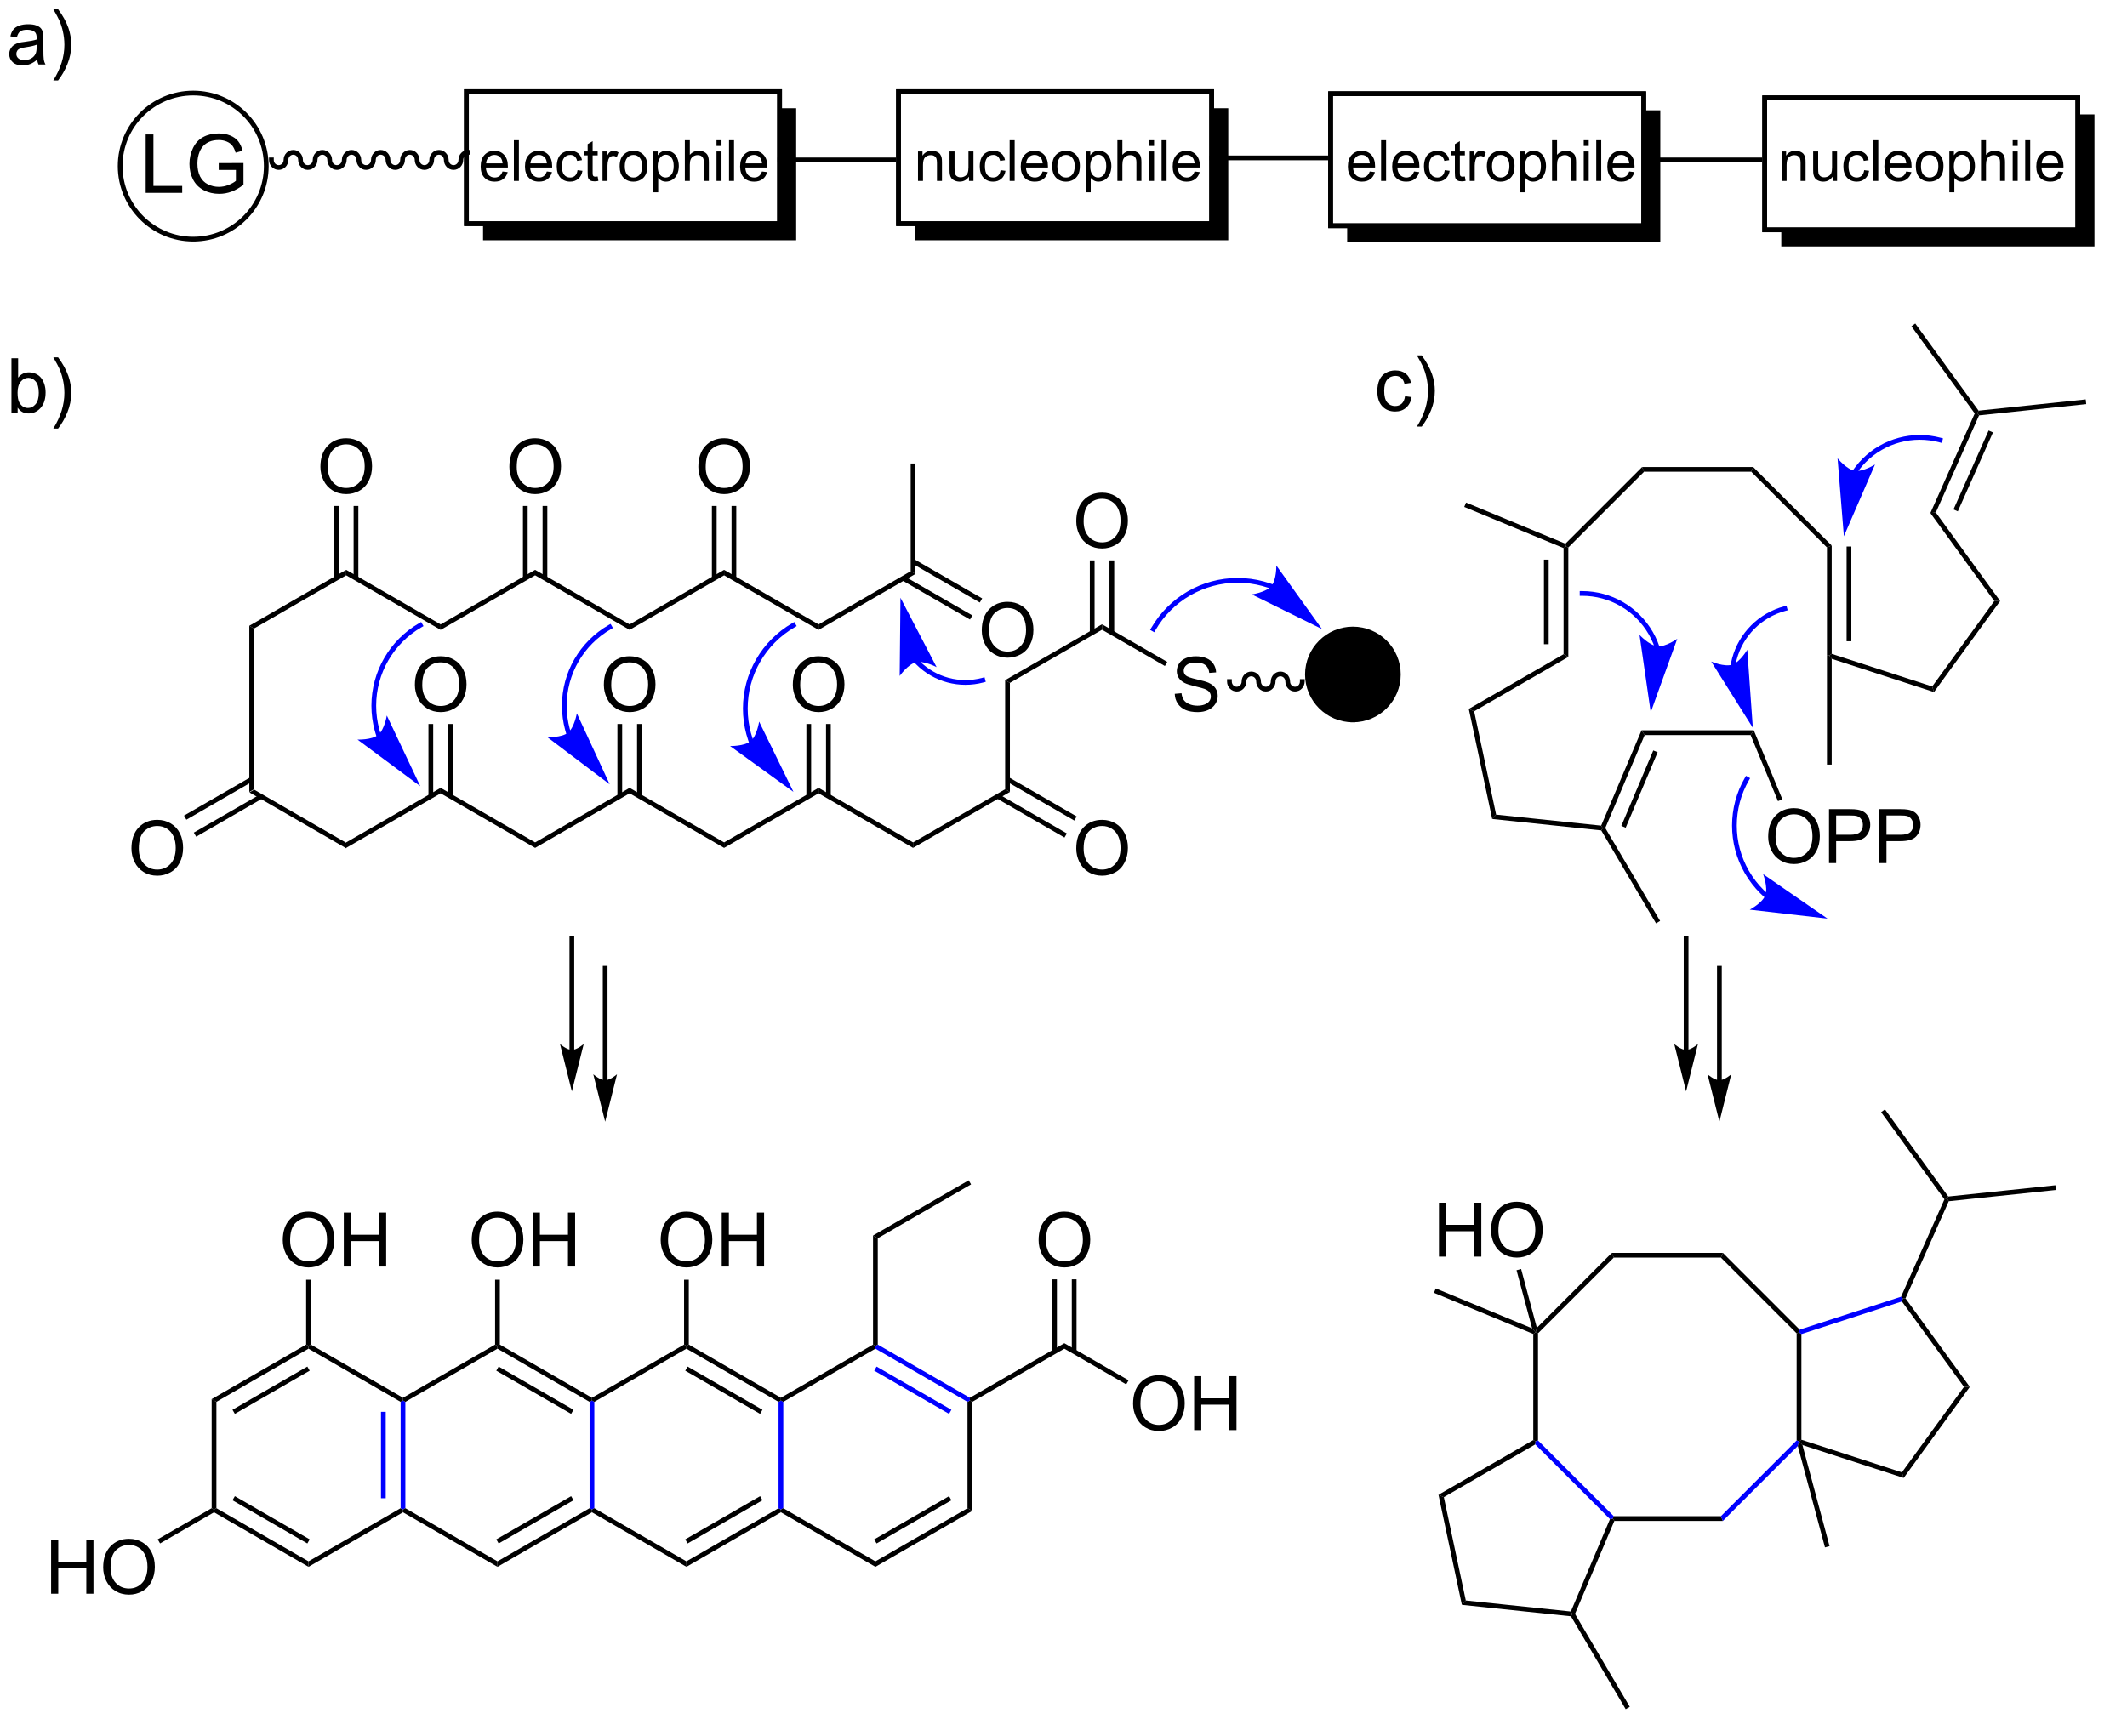 <?xml version="1.0" encoding="UTF-8"?>
<!DOCTYPE svg PUBLIC '-//W3C//DTD SVG 1.0//EN'
          'http://www.w3.org/TR/2001/REC-SVG-20010904/DTD/svg10.dtd'>
<svg stroke-dasharray="none" shape-rendering="auto" xmlns="http://www.w3.org/2000/svg" font-family="'Dialog'" text-rendering="auto" width="615" fill-opacity="1" color-interpolation="auto" color-rendering="auto" preserveAspectRatio="xMidYMid meet" font-size="12px" viewBox="0 0 615 502" fill="black" xmlns:xlink="http://www.w3.org/1999/xlink" stroke="black" image-rendering="auto" stroke-miterlimit="10" stroke-linecap="square" stroke-linejoin="miter" font-style="normal" stroke-width="1" height="502" stroke-dashoffset="0" font-weight="normal" stroke-opacity="1"
><!--Generated by the Batik Graphics2D SVG Generator--><defs id="genericDefs"
  /><g
  ><defs id="defs1"
    ><clipPath clipPathUnits="userSpaceOnUse" id="clipPath1"
      ><path d="M0.943 2.059 L231.384 2.059 L231.384 190.076 L0.943 190.076 L0.943 2.059 Z"
      /></clipPath
      ><clipPath clipPathUnits="userSpaceOnUse" id="clipPath2"
      ><path d="M-0.308 13.325 L-0.308 196.04 L223.352 196.04 L223.352 13.325 Z"
      /></clipPath
      ><clipPath clipPathUnits="userSpaceOnUse" id="clipPath3"
      ><path d="M-0.308 13.325 L-0.308 195.142 L222.753 195.142 L222.753 13.325 Z"
      /></clipPath
    ></defs
    ><g transform="scale(2.667,2.667) translate(-0.943,-2.059) matrix(1.029,0,0,1.029,1.26,-11.647)"
    ><path d="M25.972 96.829 L26.472 96.541 L36.181 102.147 L36.181 102.724 Z" stroke="none" clip-path="url(#clipPath3)"
    /></g
    ><g transform="matrix(2.743,0,0,2.743,0.845,-36.551)"
    ><path d="M36.181 102.724 L36.181 102.147 L46.141 96.397 L46.141 96.974 Z" stroke="none" clip-path="url(#clipPath3)"
    /></g
    ><g transform="matrix(2.743,0,0,2.743,0.845,-36.551)"
    ><path d="M46.141 96.974 L46.141 96.397 L56.1 102.147 L56.1 102.724 Z" stroke="none" clip-path="url(#clipPath3)"
    /></g
    ><g transform="matrix(2.743,0,0,2.743,0.845,-36.551)"
    ><path d="M56.1 102.724 L56.1 102.147 L66.059 96.397 L66.059 96.974 Z" stroke="none" clip-path="url(#clipPath3)"
    /></g
    ><g transform="matrix(2.743,0,0,2.743,0.845,-36.551)"
    ><path d="M66.059 96.974 L66.059 96.397 L76.018 102.147 L76.018 102.724 Z" stroke="none" clip-path="url(#clipPath3)"
    /></g
    ><g transform="matrix(2.743,0,0,2.743,0.845,-36.551)"
    ><path d="M76.018 102.724 L76.018 102.147 L85.978 96.397 L85.978 96.974 Z" stroke="none" clip-path="url(#clipPath3)"
    /></g
    ><g transform="matrix(2.743,0,0,2.743,0.845,-36.551)"
    ><path d="M85.978 96.974 L85.978 96.397 L95.937 102.147 L95.937 102.724 Z" stroke="none" clip-path="url(#clipPath3)"
    /></g
    ><g transform="matrix(2.743,0,0,2.743,0.845,-36.551)"
    ><path d="M26.472 79.593 L25.972 79.304 L36.181 73.41 L36.181 73.987 Z" stroke="none" clip-path="url(#clipPath3)"
    /></g
    ><g transform="matrix(2.743,0,0,2.743,0.845,-36.551)"
    ><path d="M36.181 73.987 L36.181 73.41 L46.141 79.16 L46.141 79.737 Z" stroke="none" clip-path="url(#clipPath3)"
    /></g
    ><g transform="matrix(2.743,0,0,2.743,0.845,-36.551)"
    ><path d="M46.141 79.737 L46.141 79.16 L56.1 73.41 L56.1 73.987 Z" stroke="none" clip-path="url(#clipPath3)"
    /></g
    ><g transform="matrix(2.743,0,0,2.743,0.845,-36.551)"
    ><path d="M56.1 73.987 L56.1 73.41 L66.059 79.16 L66.059 79.737 Z" stroke="none" clip-path="url(#clipPath3)"
    /></g
    ><g transform="matrix(2.743,0,0,2.743,0.845,-36.551)"
    ><path d="M66.059 79.737 L66.059 79.16 L76.018 73.41 L76.018 73.987 Z" stroke="none" clip-path="url(#clipPath3)"
    /></g
    ><g transform="matrix(2.743,0,0,2.743,0.845,-36.551)"
    ><path d="M76.018 73.987 L76.018 73.41 L85.978 79.16 L85.978 79.737 Z" stroke="none" clip-path="url(#clipPath3)"
    /></g
    ><g transform="matrix(2.743,0,0,2.743,0.845,-36.551)"
    ><path d="M85.978 79.737 L85.978 79.16 L95.687 73.554 L96.187 73.843 Z" stroke="none" clip-path="url(#clipPath3)"
    /></g
    ><g transform="matrix(2.743,0,0,2.743,0.845,-36.551)"
    ><path d="M103.182 79.802 Q103.182 78.384 103.943 77.584 Q104.704 76.782 105.907 76.782 Q106.694 76.782 107.325 77.16 Q107.959 77.535 108.29 78.208 Q108.624 78.881 108.624 79.735 Q108.624 80.602 108.275 81.285 Q107.925 81.968 107.284 82.32 Q106.644 82.672 105.902 82.672 Q105.1 82.672 104.466 82.284 Q103.834 81.893 103.508 81.223 Q103.182 80.55 103.182 79.802 ZM103.958 79.812 Q103.958 80.842 104.51 81.435 Q105.063 82.025 105.899 82.025 Q106.748 82.025 107.297 81.427 Q107.848 80.829 107.848 79.732 Q107.848 79.036 107.612 78.519 Q107.377 78.001 106.924 77.716 Q106.474 77.429 105.909 77.429 Q105.11 77.429 104.533 77.98 Q103.958 78.529 103.958 79.812 Z" stroke="none" clip-path="url(#clipPath3)"
    /></g
    ><g transform="matrix(2.743,0,0,2.743,0.845,-36.551)"
    ><path d="M94.777 74.513 L101.94 78.648 L102.19 78.216 L95.027 74.08 ZM95.812 72.72 L102.975 76.856 L103.225 76.423 L96.062 72.287 Z" stroke="none" clip-path="url(#clipPath3)"
    /></g
    ><g transform="matrix(2.743,0,0,2.743,0.845,-36.551)"
    ><path d="M26.472 96.541 L25.972 96.829 L25.972 79.304 L26.472 79.593 Z" stroke="none" clip-path="url(#clipPath3)"
    /></g
    ><g transform="matrix(2.743,0,0,2.743,0.845,-36.551)"
    ><path d="M43.426 85.539 Q43.426 84.12 44.187 83.321 Q44.948 82.519 46.151 82.519 Q46.938 82.519 47.569 82.896 Q48.203 83.272 48.535 83.944 Q48.868 84.617 48.868 85.471 Q48.868 86.338 48.519 87.021 Q48.17 87.705 47.528 88.057 Q46.889 88.409 46.146 88.409 Q45.344 88.409 44.71 88.02 Q44.078 87.63 43.752 86.959 Q43.426 86.287 43.426 85.539 ZM44.203 85.549 Q44.203 86.579 44.754 87.171 Q45.307 87.762 46.143 87.762 Q46.992 87.762 47.541 87.164 Q48.092 86.566 48.092 85.469 Q48.092 84.773 47.857 84.255 Q47.621 83.737 47.168 83.453 Q46.718 83.165 46.154 83.165 Q45.354 83.165 44.777 83.717 Q44.203 84.265 44.203 85.549 Z" stroke="none" clip-path="url(#clipPath3)"
    /></g
    ><g transform="matrix(2.743,0,0,2.743,0.845,-36.551)"
    ><path d="M47.425 97.283 L47.425 89.662 L46.925 89.662 L46.925 97.283 ZM45.355 97.283 L45.355 89.662 L44.855 89.662 L44.855 97.283 Z" stroke="none" clip-path="url(#clipPath3)"
    /></g
    ><g transform="matrix(2.743,0,0,2.743,0.845,-36.551)"
    ><path d="M63.345 85.539 Q63.345 84.12 64.106 83.321 Q64.866 82.519 66.07 82.519 Q66.856 82.519 67.488 82.896 Q68.122 83.272 68.453 83.944 Q68.787 84.617 68.787 85.471 Q68.787 86.338 68.438 87.021 Q68.088 87.705 67.447 88.057 Q66.807 88.409 66.065 88.409 Q65.262 88.409 64.628 88.02 Q63.997 87.63 63.671 86.959 Q63.345 86.287 63.345 85.539 ZM64.121 85.549 Q64.121 86.579 64.672 87.171 Q65.226 87.762 66.062 87.762 Q66.911 87.762 67.459 87.164 Q68.011 86.566 68.011 85.469 Q68.011 84.773 67.775 84.255 Q67.54 83.737 67.087 83.453 Q66.636 83.165 66.072 83.165 Q65.273 83.165 64.696 83.717 Q64.121 84.265 64.121 85.549 Z" stroke="none" clip-path="url(#clipPath3)"
    /></g
    ><g transform="matrix(2.743,0,0,2.743,0.845,-36.551)"
    ><path d="M67.344 97.283 L67.344 89.662 L66.844 89.662 L66.844 97.283 ZM65.274 97.283 L65.274 89.662 L64.774 89.662 L64.774 97.283 Z" stroke="none" clip-path="url(#clipPath3)"
    /></g
    ><g transform="matrix(2.743,0,0,2.743,0.845,-36.551)"
    ><path d="M83.263 85.539 Q83.263 84.12 84.024 83.321 Q84.785 82.519 85.988 82.519 Q86.775 82.519 87.406 82.896 Q88.04 83.272 88.372 83.944 Q88.706 84.617 88.706 85.471 Q88.706 86.338 88.356 87.021 Q88.007 87.705 87.365 88.057 Q86.726 88.409 85.983 88.409 Q85.181 88.409 84.547 88.02 Q83.915 87.63 83.589 86.959 Q83.263 86.287 83.263 85.539 ZM84.04 85.549 Q84.04 86.579 84.591 87.171 Q85.145 87.762 85.981 87.762 Q86.829 87.762 87.378 87.164 Q87.929 86.566 87.929 85.469 Q87.929 84.773 87.694 84.255 Q87.458 83.737 87.005 83.453 Q86.555 83.165 85.991 83.165 Q85.191 83.165 84.614 83.717 Q84.04 84.265 84.04 85.549 Z" stroke="none" clip-path="url(#clipPath3)"
    /></g
    ><g transform="matrix(2.743,0,0,2.743,0.845,-36.551)"
    ><path d="M87.263 97.283 L87.263 89.662 L86.763 89.662 L86.763 97.283 ZM85.193 97.283 L85.193 89.662 L84.693 89.662 L84.693 97.283 Z" stroke="none" clip-path="url(#clipPath3)"
    /></g
    ><g transform="matrix(2.743,0,0,2.743,0.845,-36.551)"
    ><path d="M13.548 102.789 Q13.548 101.37 14.309 100.571 Q15.07 99.769 16.273 99.769 Q17.06 99.769 17.691 100.146 Q18.325 100.522 18.657 101.194 Q18.991 101.867 18.991 102.721 Q18.991 103.588 18.641 104.271 Q18.292 104.955 17.65 105.307 Q17.011 105.659 16.268 105.659 Q15.466 105.659 14.832 105.27 Q14.2 104.88 13.874 104.209 Q13.548 103.537 13.548 102.789 ZM14.325 102.799 Q14.325 103.829 14.876 104.421 Q15.43 105.012 16.265 105.012 Q17.114 105.012 17.663 104.414 Q18.214 103.816 18.214 102.719 Q18.214 102.023 17.979 101.505 Q17.743 100.987 17.29 100.703 Q16.84 100.415 16.276 100.415 Q15.476 100.415 14.899 100.967 Q14.325 101.515 14.325 102.799 Z" stroke="none" clip-path="url(#clipPath3)"
    /></g
    ><g transform="matrix(2.743,0,0,2.743,0.845,-36.551)"
    ><path d="M26.097 95.273 L19.087 99.321 L19.337 99.754 L26.347 95.707 ZM27.132 97.066 L20.122 101.113 L20.372 101.546 L27.382 97.499 Z" stroke="none" clip-path="url(#clipPath3)"
    /></g
    ><g transform="matrix(2.743,0,0,2.743,0.845,-36.551)"
    ><path d="M33.467 62.552 Q33.467 61.134 34.228 60.334 Q34.989 59.532 36.192 59.532 Q36.979 59.532 37.61 59.91 Q38.244 60.285 38.575 60.958 Q38.909 61.631 38.909 62.485 Q38.909 63.352 38.56 64.035 Q38.21 64.718 37.569 65.07 Q36.929 65.422 36.187 65.422 Q35.384 65.422 34.75 65.034 Q34.119 64.643 33.793 63.973 Q33.467 63.3 33.467 62.552 ZM34.243 62.562 Q34.243 63.592 34.794 64.185 Q35.348 64.775 36.184 64.775 Q37.033 64.775 37.581 64.177 Q38.133 63.579 38.133 62.482 Q38.133 61.786 37.897 61.268 Q37.662 60.751 37.209 60.466 Q36.759 60.179 36.194 60.179 Q35.395 60.179 34.818 60.73 Q34.243 61.279 34.243 62.562 Z" stroke="none" clip-path="url(#clipPath3)"
    /></g
    ><g transform="matrix(2.743,0,0,2.743,0.845,-36.551)"
    ><path d="M37.466 74.296 L37.466 66.675 L36.966 66.675 L36.966 74.296 ZM35.396 74.296 L35.396 66.675 L34.896 66.675 L34.896 74.296 Z" stroke="none" clip-path="url(#clipPath3)"
    /></g
    ><g transform="matrix(2.743,0,0,2.743,0.845,-36.551)"
    ><path d="M53.385 62.552 Q53.385 61.134 54.146 60.334 Q54.907 59.532 56.11 59.532 Q56.897 59.532 57.529 59.91 Q58.163 60.285 58.494 60.958 Q58.828 61.631 58.828 62.485 Q58.828 63.352 58.478 64.035 Q58.129 64.718 57.487 65.07 Q56.848 65.422 56.105 65.422 Q55.303 65.422 54.669 65.034 Q54.037 64.643 53.711 63.973 Q53.385 63.3 53.385 62.552 ZM54.162 62.562 Q54.162 63.592 54.713 64.185 Q55.267 64.775 56.103 64.775 Q56.951 64.775 57.5 64.177 Q58.051 63.579 58.051 62.482 Q58.051 61.786 57.816 61.268 Q57.58 60.751 57.127 60.466 Q56.677 60.179 56.113 60.179 Q55.313 60.179 54.736 60.73 Q54.162 61.279 54.162 62.562 Z" stroke="none" clip-path="url(#clipPath3)"
    /></g
    ><g transform="matrix(2.743,0,0,2.743,0.845,-36.551)"
    ><path d="M57.385 74.296 L57.385 66.675 L56.885 66.675 L56.885 74.296 ZM55.315 74.296 L55.315 66.675 L54.815 66.675 L54.815 74.296 Z" stroke="none" clip-path="url(#clipPath3)"
    /></g
    ><g transform="matrix(2.743,0,0,2.743,0.845,-36.551)"
    ><path d="M73.304 62.552 Q73.304 61.134 74.065 60.334 Q74.826 59.532 76.029 59.532 Q76.816 59.532 77.447 59.91 Q78.081 60.285 78.412 60.958 Q78.746 61.631 78.746 62.485 Q78.746 63.352 78.397 64.035 Q78.048 64.718 77.406 65.07 Q76.767 65.422 76.024 65.422 Q75.222 65.422 74.588 65.034 Q73.956 64.643 73.63 63.973 Q73.304 63.3 73.304 62.552 ZM74.08 62.562 Q74.08 63.592 74.632 64.185 Q75.185 64.775 76.021 64.775 Q76.87 64.775 77.419 64.177 Q77.97 63.579 77.97 62.482 Q77.97 61.786 77.734 61.268 Q77.499 60.751 77.046 60.466 Q76.596 60.179 76.032 60.179 Q75.232 60.179 74.655 60.73 Q74.08 61.279 74.08 62.562 Z" stroke="none" clip-path="url(#clipPath3)"
    /></g
    ><g transform="matrix(2.743,0,0,2.743,0.845,-36.551)"
    ><path d="M77.303 74.296 L77.303 66.675 L76.803 66.675 L76.803 74.296 ZM75.233 74.296 L75.233 66.675 L74.733 66.675 L74.733 74.296 Z" stroke="none" clip-path="url(#clipPath3)"
    /></g
    ><g transform="matrix(2.743,0,0,2.743,0.845,-36.551)"
    ><path d="M96.187 73.843 L95.687 73.554 L95.687 62.199 L96.187 62.199 Z" stroke="none" clip-path="url(#clipPath3)"
    /></g
    ><g transform="matrix(2.743,0,0,2.743,0.845,-36.551)"
    ><path d="M95.937 102.724 L95.937 102.147 L105.646 96.541 L106.146 96.829 Z" stroke="none" clip-path="url(#clipPath3)"
    /></g
    ><g transform="matrix(2.743,0,0,2.743,0.845,-36.551)"
    ><path d="M113.141 102.789 Q113.141 101.37 113.902 100.571 Q114.663 99.769 115.866 99.769 Q116.653 99.769 117.284 100.146 Q117.918 100.522 118.25 101.194 Q118.584 101.867 118.584 102.721 Q118.584 103.588 118.234 104.271 Q117.885 104.955 117.243 105.307 Q116.604 105.659 115.861 105.659 Q115.059 105.659 114.425 105.27 Q113.793 104.88 113.467 104.209 Q113.141 103.537 113.141 102.789 ZM113.918 102.799 Q113.918 103.829 114.469 104.421 Q115.023 105.012 115.859 105.012 Q116.707 105.012 117.256 104.414 Q117.807 103.816 117.807 102.719 Q117.807 102.023 117.572 101.505 Q117.336 100.987 116.883 100.703 Q116.433 100.415 115.869 100.415 Q115.069 100.415 114.492 100.967 Q113.918 101.515 113.918 102.799 Z" stroke="none" clip-path="url(#clipPath3)"
    /></g
    ><g transform="matrix(2.743,0,0,2.743,0.845,-36.551)"
    ><path d="M104.736 97.499 L111.9 101.635 L112.15 101.202 L104.986 97.066 ZM105.771 95.707 L112.935 99.842 L113.185 99.409 L106.021 95.273 Z" stroke="none" clip-path="url(#clipPath3)"
    /></g
    ><g transform="matrix(2.743,0,0,2.743,0.845,-36.551)"
    ><path d="M106.146 96.829 L105.646 96.541 L105.646 85.041 L106.146 85.329 Z" stroke="none" clip-path="url(#clipPath3)"
    /></g
    ><g transform="matrix(2.743,0,0,2.743,0.845,-36.551)"
    ><path d="M106.146 85.329 L105.646 85.041 L115.856 79.147 L115.856 79.724 Z" stroke="none" clip-path="url(#clipPath3)"
    /></g
    ><g transform="matrix(2.743,0,0,2.743,0.845,-36.551)"
    ><path d="M113.141 68.289 Q113.141 66.87 113.902 66.071 Q114.663 65.269 115.866 65.269 Q116.653 65.269 117.284 65.646 Q117.918 66.022 118.25 66.694 Q118.584 67.367 118.584 68.221 Q118.584 69.088 118.234 69.771 Q117.885 70.455 117.243 70.807 Q116.604 71.159 115.861 71.159 Q115.059 71.159 114.425 70.77 Q113.793 70.38 113.467 69.709 Q113.141 69.037 113.141 68.289 ZM113.918 68.299 Q113.918 69.329 114.469 69.921 Q115.023 70.512 115.859 70.512 Q116.707 70.512 117.256 69.914 Q117.807 69.316 117.807 68.219 Q117.807 67.523 117.572 67.005 Q117.336 66.487 116.883 66.203 Q116.433 65.915 115.869 65.915 Q115.069 65.915 114.492 66.467 Q113.918 67.015 113.918 68.299 Z" stroke="none" clip-path="url(#clipPath3)"
    /></g
    ><g transform="matrix(2.743,0,0,2.743,0.845,-36.551)"
    ><path d="M117.141 80.033 L117.141 72.412 L116.641 72.412 L116.641 80.033 ZM115.071 80.033 L115.071 72.412 L114.571 72.412 L114.571 80.033 Z" stroke="none" clip-path="url(#clipPath3)"
    /></g
    ><g transform="matrix(2.743,0,0,2.743,0.845,-36.551)"
    ><path d="M123.522 86.481 L124.234 86.418 Q124.283 86.846 124.467 87.12 Q124.653 87.394 125.041 87.562 Q125.429 87.731 125.913 87.731 Q126.345 87.731 126.674 87.604 Q127.005 87.474 127.166 87.252 Q127.326 87.029 127.326 86.765 Q127.326 86.496 127.171 86.297 Q127.016 86.098 126.659 85.96 Q126.431 85.872 125.647 85.683 Q124.863 85.495 124.547 85.329 Q124.141 85.114 123.939 84.798 Q123.739 84.483 123.739 84.089 Q123.739 83.66 123.983 83.284 Q124.228 82.909 124.697 82.715 Q125.168 82.521 125.742 82.521 Q126.376 82.521 126.858 82.725 Q127.342 82.93 127.6 83.326 Q127.862 83.722 127.883 84.221 L127.161 84.276 Q127.101 83.737 126.765 83.463 Q126.431 83.186 125.773 83.186 Q125.09 83.186 124.777 83.437 Q124.467 83.686 124.467 84.04 Q124.467 84.346 124.687 84.545 Q124.904 84.742 125.823 84.951 Q126.741 85.158 127.083 85.313 Q127.58 85.541 127.815 85.893 Q128.053 86.245 128.053 86.703 Q128.053 87.156 127.792 87.56 Q127.533 87.961 127.044 88.186 Q126.558 88.409 125.95 88.409 Q125.176 88.409 124.653 88.183 Q124.133 87.956 123.835 87.505 Q123.538 87.052 123.522 86.481 Z" stroke="none" clip-path="url(#clipPath3)"
    /></g
    ><g transform="matrix(2.743,0,0,2.743,0.845,-36.551)"
    ><path d="M115.856 79.724 L115.856 79.147 L122.732 83.116 L122.482 83.549 Z" stroke="none" clip-path="url(#clipPath3)"
    /></g
    ><g transform="matrix(2.743,0,0,2.743,0.845,-36.551)"
    ><path d="M129.036 85.185 C129.036 85.765 129.492 86.235 130.054 86.235 C130.616 86.235 131.072 85.765 131.072 85.185 C131.072 84.881 131.304 84.635 131.59 84.635 C131.876 84.635 132.108 84.881 132.108 85.185 C132.108 85.765 132.564 86.235 133.126 86.235 C133.688 86.235 134.144 85.765 134.144 85.185 C134.144 84.881 134.376 84.635 134.662 84.635 C134.948 84.635 135.18 84.881 135.18 85.185 C135.18 85.765 135.636 86.235 136.198 86.235 C136.76 86.235 137.216 85.765 137.216 85.185 L137.216 84.935 L136.716 84.935 L136.716 85.185 C136.716 85.489 136.484 85.735 136.198 85.735 C135.912 85.735 135.68 85.489 135.68 85.185 C135.68 84.605 135.224 84.135 134.662 84.135 C134.1 84.135 133.644 84.605 133.644 85.185 C133.644 85.489 133.412 85.735 133.126 85.735 C132.84 85.735 132.608 85.489 132.608 85.185 C132.608 84.605 132.152 84.135 131.59 84.135 C131.028 84.135 130.572 84.605 130.572 85.185 C130.572 85.489 130.34 85.735 130.054 85.735 C129.768 85.735 129.536 85.489 129.536 85.185 L129.536 84.935 L129.036 84.935 L129.036 85.185 Z" stroke="none" clip-path="url(#clipPath3)"
    /></g
    ><g fill="blue" transform="matrix(2.743,0,0,2.743,0.845,-36.551)" stroke="blue"
    ><path d="M39.849 90.8 L39.848 90.798 L39.846 90.793 L39.843 90.784 C39.839 90.772 39.835 90.76 39.831 90.747 C39.823 90.723 39.815 90.698 39.807 90.674 C39.791 90.625 39.775 90.575 39.76 90.526 C39.73 90.427 39.701 90.326 39.674 90.227 C39.457 89.425 39.343 88.588 39.343 87.735 C39.343 86.028 39.799 84.388 40.623 82.96 C41.447 81.533 42.64 80.319 44.118 79.466 L44.334 79.341 L44.085 78.907 L43.868 79.032 C42.314 79.93 41.057 81.208 40.19 82.711 C39.322 84.214 38.843 85.941 38.843 87.735 C38.843 88.632 38.963 89.513 39.191 90.357 C39.22 90.463 39.25 90.567 39.282 90.672 C39.298 90.724 39.314 90.776 39.331 90.828 C39.339 90.854 39.348 90.88 39.356 90.906 C39.361 90.919 39.365 90.931 39.369 90.944 L39.373 90.954 L39.374 90.959 L39.375 90.961 L39.456 91.198 L39.929 91.037 L39.849 90.8 ZM43.993 96.221 L40.465 88.768 C40.465 88.768 40.23 90.254 39.553 90.809 C38.877 91.364 37.373 91.305 37.373 91.305 Z" stroke="none" clip-path="url(#clipPath3)"
    /></g
    ><g fill="blue" transform="matrix(2.743,0,0,2.743,0.845,-36.551)" stroke="blue"
    ><path d="M59.869 90.576 L59.869 90.575 L59.868 90.571 L59.867 90.567 C59.863 90.555 59.859 90.543 59.855 90.531 C59.847 90.507 59.84 90.483 59.833 90.458 C59.803 90.362 59.775 90.264 59.749 90.166 C59.537 89.384 59.426 88.568 59.426 87.735 C59.426 84.406 61.202 81.33 64.085 79.665 L64.302 79.54 L64.052 79.107 L63.836 79.232 C60.797 80.986 58.926 84.227 58.926 87.735 C58.926 88.612 59.043 89.472 59.266 90.297 C59.294 90.4 59.323 90.502 59.355 90.604 C59.362 90.63 59.37 90.655 59.378 90.681 C59.382 90.694 59.386 90.706 59.39 90.719 L59.392 90.724 L59.392 90.726 L59.393 90.726 L59.468 90.965 L59.945 90.814 L59.869 90.576 ZM63.96 96.022 L60.497 88.538 C60.497 88.538 60.248 90.023 59.567 90.572 C58.886 91.121 57.383 91.048 57.383 91.048 Z" stroke="none" clip-path="url(#clipPath3)"
    /></g
    ><g fill="blue" transform="matrix(2.743,0,0,2.743,0.845,-36.551)" stroke="blue"
    ><path d="M79.11 91.438 L79.109 91.435 L79.107 91.431 L79.104 91.422 C79.1 91.409 79.095 91.397 79.09 91.384 C79.072 91.334 79.055 91.283 79.037 91.232 C78.968 91.03 78.905 90.824 78.849 90.616 C78.624 89.785 78.506 88.919 78.506 88.035 C78.506 86.266 78.978 84.566 79.832 83.087 C80.686 81.608 81.922 80.35 83.454 79.466 L83.67 79.341 L83.421 78.907 L83.204 79.032 C81.597 79.96 80.297 81.282 79.399 82.837 C78.501 84.392 78.006 86.179 78.006 88.035 C78.006 88.963 78.13 89.874 78.366 90.747 C78.425 90.965 78.491 91.181 78.564 91.394 C78.582 91.447 78.601 91.501 78.62 91.553 C78.625 91.567 78.629 91.58 78.634 91.593 L78.638 91.603 L78.64 91.608 L78.641 91.611 L78.728 91.846 L79.197 91.672 L79.11 91.438 ZM83.329 96.82 L79.711 89.41 C79.711 89.41 79.493 90.9 78.823 91.463 C78.154 92.026 76.649 91.985 76.649 91.985 Z" stroke="none" clip-path="url(#clipPath3)"
    /></g
    ><g fill="blue" transform="matrix(2.743,0,0,2.743,0.845,-36.551)" stroke="blue"
    ><path d="M95.999 83.096 L96 83.097 L96.005 83.103 L96.015 83.114 C96.043 83.144 96.07 83.174 96.098 83.204 C96.154 83.264 96.21 83.323 96.269 83.381 C98.123 85.235 100.827 85.96 103.361 85.281 L103.602 85.217 L103.473 84.734 L103.232 84.798 C100.87 85.431 98.351 84.756 96.622 83.027 C96.568 82.973 96.515 82.918 96.463 82.863 C96.437 82.835 96.412 82.807 96.386 82.779 L96.376 82.768 L96.372 82.763 L96.37 82.761 L96.203 82.576 L95.832 82.91 L95.999 83.096 ZM94.61 76.353 L94.528 84.599 C94.528 84.599 95.389 83.364 96.24 83.161 C97.091 82.957 98.418 83.667 98.418 83.667 Z" stroke="none" clip-path="url(#clipPath3)"
    /></g
    ><g fill="blue" transform="matrix(2.743,0,0,2.743,0.845,-36.551)" stroke="blue"
    ><path d="M133.845 74.938 L133.844 74.938 L133.841 74.936 L133.831 74.933 C133.817 74.928 133.804 74.923 133.791 74.918 C133.764 74.908 133.737 74.898 133.71 74.889 C133.657 74.869 133.603 74.85 133.549 74.832 C133.333 74.758 133.116 74.692 132.895 74.632 C132.012 74.393 131.091 74.268 130.152 74.268 C128.276 74.268 126.469 74.769 124.897 75.676 C123.326 76.584 121.989 77.898 121.05 79.523 L120.925 79.74 L121.359 79.99 L121.484 79.773 C122.378 78.224 123.651 76.973 125.147 76.109 C126.643 75.246 128.363 74.768 130.152 74.768 C131.047 74.768 131.924 74.888 132.764 75.115 C132.974 75.171 133.183 75.235 133.387 75.305 C133.439 75.323 133.49 75.341 133.541 75.359 C133.567 75.368 133.592 75.377 133.617 75.387 C133.63 75.391 133.643 75.396 133.656 75.401 L133.665 75.405 L133.667 75.406 L133.668 75.406 L133.901 75.495 L134.079 75.027 L133.845 74.938 ZM139.038 79.648 L134.228 72.95 C134.228 72.95 134.264 74.455 133.698 75.122 C133.132 75.79 131.642 76.001 131.642 76.001 Z" stroke="none" clip-path="url(#clipPath3)"
    /></g
    ><g transform="matrix(2.743,0,0,2.743,0.845,-36.551)"
    ><path d="M164.508 71.114 L164.758 70.947 L165.008 71.051 L165.008 82.592 L164.508 82.303 ZM162.438 72.33 L162.438 81.252 L162.938 81.252 L162.938 72.33 Z" stroke="none" clip-path="url(#clipPath3)"
    /></g
    ><g transform="matrix(2.743,0,0,2.743,0.845,-36.551)"
    ><path d="M173.056 90.829 L172.725 90.329 L184.557 90.329 L184.223 90.829 Z" stroke="none" clip-path="url(#clipPath3)"
    /></g
    ><g transform="matrix(2.743,0,0,2.743,0.845,-36.551)"
    ><path d="M192.772 82.266 L192.522 82.447 L192.272 82.447 L192.272 71.051 L192.772 70.844 ZM194.842 80.943 L194.842 70.947 L194.342 70.947 L194.342 80.943 Z" stroke="none" clip-path="url(#clipPath3)"
    /></g
    ><g transform="matrix(2.743,0,0,2.743,0.845,-36.551)"
    ><path d="M192.772 70.844 L192.272 71.051 L184.287 63.066 L184.494 62.566 Z" stroke="none" clip-path="url(#clipPath3)"
    /></g
    ><g transform="matrix(2.743,0,0,2.743,0.845,-36.551)"
    ><path d="M184.494 62.566 L184.287 63.066 L172.994 63.066 L172.787 62.566 Z" stroke="none" clip-path="url(#clipPath3)"
    /></g
    ><g transform="matrix(2.743,0,0,2.743,0.845,-36.551)"
    ><path d="M172.787 62.566 L172.994 63.066 L165.008 71.051 L164.758 70.947 L164.7 70.652 Z" stroke="none" clip-path="url(#clipPath3)"
    /></g
    ><g transform="matrix(2.743,0,0,2.743,0.845,-36.551)"
    ><path d="M164.508 82.303 L165.008 82.592 L155.081 88.323 L154.517 88.072 Z" stroke="none" clip-path="url(#clipPath3)"
    /></g
    ><g transform="matrix(2.743,0,0,2.743,0.845,-36.551)"
    ><path d="M154.517 88.072 L155.081 88.323 L157.397 99.216 L156.983 99.676 Z" stroke="none" clip-path="url(#clipPath3)"
    /></g
    ><g transform="matrix(2.743,0,0,2.743,0.845,-36.551)"
    ><path d="M156.983 99.676 L157.397 99.216 L168.469 100.38 L168.627 100.648 L168.476 100.884 Z" stroke="none" clip-path="url(#clipPath3)"
    /></g
    ><g transform="matrix(2.743,0,0,2.743,0.845,-36.551)"
    ><path d="M168.906 100.63 L168.627 100.648 L168.469 100.38 L172.725 90.329 L173.056 90.829 ZM171.056 100.6 L174.424 92.645 L173.964 92.45 L170.596 100.405 Z" stroke="none" clip-path="url(#clipPath3)"
    /></g
    ><g transform="matrix(2.743,0,0,2.743,0.845,-36.551)"
    ><path d="M192.772 82.791 L192.522 82.447 L192.772 82.266 L203.363 85.707 L203.554 86.295 Z" stroke="none" clip-path="url(#clipPath3)"
    /></g
    ><g transform="matrix(2.743,0,0,2.743,0.845,-36.551)"
    ><path d="M203.554 86.295 L203.363 85.707 L209.91 76.697 L210.528 76.697 Z" stroke="none" clip-path="url(#clipPath3)"
    /></g
    ><g transform="matrix(2.743,0,0,2.743,0.845,-36.551)"
    ><path d="M210.528 76.697 L209.91 76.697 L203.172 67.424 L203.746 67.363 Z" stroke="none" clip-path="url(#clipPath3)"
    /></g
    ><g transform="matrix(2.743,0,0,2.743,0.845,-36.551)"
    ><path d="M186.077 101.557 Q186.077 100.139 186.837 99.339 Q187.598 98.537 188.802 98.537 Q189.588 98.537 190.22 98.915 Q190.854 99.29 191.185 99.963 Q191.519 100.636 191.519 101.49 Q191.519 102.357 191.17 103.04 Q190.82 103.723 190.178 104.075 Q189.539 104.427 188.797 104.427 Q187.994 104.427 187.36 104.039 Q186.729 103.648 186.403 102.978 Q186.077 102.305 186.077 101.557 ZM186.853 101.567 Q186.853 102.597 187.404 103.19 Q187.958 103.78 188.794 103.78 Q189.643 103.78 190.191 103.182 Q190.743 102.585 190.743 101.487 Q190.743 100.791 190.507 100.273 Q190.272 99.756 189.819 99.471 Q189.368 99.184 188.804 99.184 Q188.005 99.184 187.428 99.735 Q186.853 100.284 186.853 101.567 ZM192.488 104.329 L192.488 98.638 L194.636 98.638 Q195.203 98.638 195.5 98.692 Q195.92 98.762 196.202 98.959 Q196.486 99.153 196.66 99.507 Q196.833 99.859 196.833 100.284 Q196.833 101.008 196.37 101.513 Q195.909 102.015 194.701 102.015 L193.241 102.015 L193.241 104.329 L192.488 104.329 ZM193.241 101.342 L194.714 101.342 Q195.444 101.342 195.749 101.07 Q196.057 100.799 196.057 100.307 Q196.057 99.95 195.876 99.696 Q195.695 99.44 195.399 99.36 Q195.21 99.308 194.698 99.308 L193.241 99.308 L193.241 101.342 ZM197.791 104.329 L197.791 98.638 L199.939 98.638 Q200.505 98.638 200.803 98.692 Q201.222 98.762 201.504 98.959 Q201.789 99.153 201.962 99.507 Q202.136 99.859 202.136 100.284 Q202.136 101.008 201.673 101.513 Q201.212 102.015 200.003 102.015 L198.544 102.015 L198.544 104.329 L197.791 104.329 ZM198.544 101.342 L200.016 101.342 Q200.746 101.342 201.051 101.07 Q201.359 100.799 201.359 100.307 Q201.359 99.95 201.178 99.696 Q200.997 99.44 200.702 99.36 Q200.513 99.308 200.001 99.308 L198.544 99.308 L198.544 101.342 Z" stroke="none" clip-path="url(#clipPath3)"
    /></g
    ><g transform="matrix(2.743,0,0,2.743,0.845,-36.551)"
    ><path d="M184.223 90.829 L184.557 90.329 L187.571 97.604 L187.109 97.795 Z" stroke="none" clip-path="url(#clipPath3)"
    /></g
    ><g transform="matrix(2.743,0,0,2.743,0.845,-36.551)"
    ><path d="M164.7 70.652 L164.758 70.947 L164.508 71.114 L154.038 66.777 L154.229 66.315 Z" stroke="none" clip-path="url(#clipPath3)"
    /></g
    ><g transform="matrix(2.743,0,0,2.743,0.845,-36.551)"
    ><path d="M168.476 100.884 L168.627 100.648 L168.906 100.63 L174.684 110.427 L174.253 110.681 Z" stroke="none" clip-path="url(#clipPath3)"
    /></g
    ><g transform="matrix(2.743,0,0,2.743,0.845,-36.551)"
    ><path d="M192.272 82.447 L192.522 82.447 L192.772 82.791 L192.772 93.947 L192.272 93.947 Z" stroke="none" clip-path="url(#clipPath3)"
    /></g
    ><g transform="matrix(2.743,0,0,2.743,0.845,-36.551)"
    ><path d="M203.746 67.363 L203.172 67.424 L207.849 56.918 L208.137 56.888 L208.306 57.121 ZM206.065 67.245 L209.77 58.923 L209.313 58.72 L205.608 67.042 Z" stroke="none" clip-path="url(#clipPath3)"
    /></g
    ><g transform="matrix(2.743,0,0,2.743,0.845,-36.551)"
    ><path d="M208.254 56.624 L208.137 56.888 L207.849 56.918 L201.175 47.731 L201.579 47.437 Z" stroke="none" clip-path="url(#clipPath3)"
    /></g
    ><g transform="matrix(2.743,0,0,2.743,0.845,-36.551)"
    ><path d="M208.306 57.121 L208.137 56.888 L208.254 56.624 L219.547 55.437 L219.6 55.934 Z" stroke="none" clip-path="url(#clipPath3)"
    /></g
    ><g fill="blue" transform="matrix(2.743,0,0,2.743,0.845,-36.551)" stroke="blue"
    ><path d="M195.38 63.257 L195.381 63.256 L195.384 63.251 L195.385 63.25 C195.391 63.241 195.397 63.231 195.404 63.222 C195.416 63.204 195.428 63.186 195.44 63.168 C195.465 63.132 195.491 63.096 195.516 63.06 C195.567 62.989 195.62 62.917 195.673 62.848 C195.887 62.567 196.122 62.299 196.376 62.045 C197.391 61.03 198.637 60.325 199.976 59.967 C201.315 59.608 202.747 59.595 204.134 59.967 L204.376 60.031 L204.505 59.548 L204.263 59.483 C202.792 59.089 201.27 59.102 199.847 59.483 C198.424 59.865 197.099 60.615 196.022 61.692 C195.753 61.961 195.504 62.246 195.276 62.544 C195.219 62.618 195.164 62.693 195.109 62.77 C195.082 62.808 195.055 62.846 195.029 62.884 C195.015 62.904 195.002 62.923 194.989 62.942 C194.982 62.952 194.976 62.962 194.97 62.971 L194.968 62.974 L194.965 62.978 L194.966 62.977 L194.826 63.184 L195.241 63.464 L195.38 63.257 ZM194.055 69.868 L197.335 62.302 C197.335 62.302 196.062 63.105 195.199 62.962 C194.335 62.819 193.389 61.649 193.389 61.649 Z" stroke="none" clip-path="url(#clipPath3)"
    /></g
    ><g fill="blue" transform="matrix(2.743,0,0,2.743,0.845,-36.551)" stroke="blue"
    ><path d="M182.594 83.638 L182.594 83.638 L182.594 83.64 C182.597 83.619 182.601 83.599 182.604 83.579 C182.617 83.501 182.631 83.421 182.646 83.343 C182.678 83.185 182.714 83.028 182.756 82.871 C183.428 80.366 185.384 78.409 187.89 77.737 L188.131 77.673 L188.002 77.19 L187.761 77.254 C185.083 77.972 182.991 80.064 182.273 82.742 C182.228 82.909 182.189 83.077 182.156 83.245 C182.139 83.33 182.124 83.414 182.11 83.499 C182.107 83.52 182.103 83.541 182.1 83.562 L182.1 83.563 L182.099 83.568 L182.064 83.816 L182.559 83.886 L182.594 83.638 ZM184.458 90.061 L183.873 81.835 C183.873 81.835 183.114 83.135 182.283 83.407 C181.451 83.679 180.071 83.079 180.071 83.079 Z" stroke="none" clip-path="url(#clipPath3)"
    /></g
    ><g fill="blue" transform="matrix(2.743,0,0,2.743,0.845,-36.551)" stroke="blue"
    ><path d="M186.026 107.56 L186.022 107.557 L186.008 107.544 C185.998 107.536 185.988 107.527 185.979 107.519 C185.959 107.501 185.94 107.484 185.921 107.467 C185.882 107.432 185.844 107.397 185.806 107.362 C185.731 107.291 185.655 107.218 185.582 107.145 C184.993 106.559 184.475 105.89 184.048 105.151 C182.34 102.193 182.34 98.549 184.048 95.592 L184.173 95.375 L183.74 95.125 L183.615 95.342 C181.818 98.454 181.818 102.289 183.615 105.401 C184.064 106.179 184.609 106.882 185.229 107.5 C185.307 107.577 185.385 107.653 185.465 107.727 C185.505 107.764 185.545 107.801 185.586 107.838 C185.606 107.856 185.626 107.874 185.647 107.893 C185.657 107.901 185.667 107.911 185.678 107.92 L185.692 107.933 L185.697 107.937 L185.885 108.101 L186.214 107.725 L186.026 107.56 ZM192.327 110.18 L185.543 105.492 C185.543 105.492 186.083 106.897 185.775 107.716 C185.467 108.535 184.135 109.236 184.135 109.236 Z" stroke="none" clip-path="url(#clipPath3)"
    /></g
    ><g fill="blue" transform="matrix(2.743,0,0,2.743,0.845,-36.551)" stroke="blue"
    ><path d="M174.625 81.539 C174.622 81.527 174.618 81.517 174.614 81.505 C174.554 81.327 174.488 81.151 174.416 80.976 C174.272 80.626 174.104 80.284 173.912 79.951 C172.375 77.289 169.534 75.649 166.46 75.649 L166.21 75.649 L166.21 76.149 L166.46 76.149 C169.355 76.149 172.031 77.693 173.479 80.201 C173.66 80.514 173.818 80.837 173.954 81.166 C174.022 81.331 174.084 81.498 174.141 81.665 C174.144 81.676 174.148 81.686 174.151 81.697 L174.23 81.934 L174.704 81.776 L174.625 81.539 ZM173.695 88.43 L176.494 80.674 C176.494 80.674 175.274 81.555 174.404 81.466 C173.533 81.378 172.515 80.269 172.515 80.269 Z" stroke="none" clip-path="url(#clipPath3)"
    /></g
    ><g transform="matrix(2.743,0,0,2.743,0.845,-36.551)"
    ><path d="M161.314 153.976 L161.564 153.808 L161.814 153.912 L161.814 165.205 L161.564 165.308 L161.314 165.164 Z" stroke="none" clip-path="url(#clipPath3)"
    /></g
    ><g transform="matrix(2.743,0,0,2.743,0.845,-36.551)"
    ><path d="M169.861 173.69 L169.695 173.44 L169.799 173.19 L181.092 173.19 L181.299 173.69 Z" stroke="none" clip-path="url(#clipPath3)"
    /></g
    ><g transform="matrix(2.743,0,0,2.743,0.845,-36.551)"
    ><path d="M189.577 165.127 L189.327 165.308 L189.077 165.205 L189.077 153.912 L189.327 153.808 L189.577 153.99 Z" stroke="none" clip-path="url(#clipPath3)"
    /></g
    ><g transform="matrix(2.743,0,0,2.743,0.845,-36.551)"
    ><path d="M189.395 153.523 L189.327 153.808 L189.077 153.912 L181.092 145.927 L181.299 145.427 Z" stroke="none" clip-path="url(#clipPath3)"
    /></g
    ><g transform="matrix(2.743,0,0,2.743,0.845,-36.551)"
    ><path d="M181.299 145.427 L181.092 145.927 L169.799 145.927 L169.592 145.427 Z" stroke="none" clip-path="url(#clipPath3)"
    /></g
    ><g transform="matrix(2.743,0,0,2.743,0.845,-36.551)"
    ><path d="M169.592 145.427 L169.799 145.927 L161.814 153.912 L161.564 153.808 L161.693 153.326 Z" stroke="none" clip-path="url(#clipPath3)"
    /></g
    ><g transform="matrix(2.743,0,0,2.743,0.845,-36.551)"
    ><path d="M161.314 165.164 L161.564 165.308 L161.523 165.621 L151.887 171.184 L151.322 170.933 Z" stroke="none" clip-path="url(#clipPath3)"
    /></g
    ><g transform="matrix(2.743,0,0,2.743,0.845,-36.551)"
    ><path d="M151.322 170.933 L151.887 171.184 L154.202 182.077 L153.788 182.537 Z" stroke="none" clip-path="url(#clipPath3)"
    /></g
    ><g transform="matrix(2.743,0,0,2.743,0.845,-36.551)"
    ><path d="M153.788 182.537 L154.202 182.077 L165.274 183.241 L165.432 183.509 L165.281 183.745 Z" stroke="none" clip-path="url(#clipPath3)"
    /></g
    ><g transform="matrix(2.743,0,0,2.743,0.845,-36.551)"
    ><path d="M165.712 183.491 L165.432 183.509 L165.274 183.241 L169.399 173.498 L169.695 173.44 L169.861 173.69 Z" stroke="none" clip-path="url(#clipPath3)"
    /></g
    ><g transform="matrix(2.743,0,0,2.743,0.845,-36.551)"
    ><path d="M189.688 165.689 L189.327 165.308 L189.577 165.127 L200.169 168.568 L200.36 169.156 Z" stroke="none" clip-path="url(#clipPath3)"
    /></g
    ><g transform="matrix(2.743,0,0,2.743,0.845,-36.551)"
    ><path d="M200.36 169.156 L200.169 168.568 L206.715 159.558 L207.333 159.558 Z" stroke="none" clip-path="url(#clipPath3)"
    /></g
    ><g transform="matrix(2.743,0,0,2.743,0.845,-36.551)"
    ><path d="M207.333 159.558 L206.715 159.558 L200.169 150.549 L200.264 150.255 L200.551 150.225 Z" stroke="none" clip-path="url(#clipPath3)"
    /></g
    ><g transform="matrix(2.743,0,0,2.743,0.845,-36.551)"
    ><path d="M161.191 153.383 L161.564 153.808 L161.314 153.976 L150.843 149.638 L151.035 149.177 Z" stroke="none" clip-path="url(#clipPath3)"
    /></g
    ><g transform="matrix(2.743,0,0,2.743,0.845,-36.551)"
    ><path d="M165.281 183.745 L165.432 183.509 L165.712 183.491 L171.489 193.288 L171.058 193.542 Z" stroke="none" clip-path="url(#clipPath3)"
    /></g
    ><g transform="matrix(2.743,0,0,2.743,0.845,-36.551)"
    ><path d="M200.551 150.225 L200.264 150.255 L200.081 150.051 L204.655 139.779 L204.942 139.749 L205.111 139.982 Z" stroke="none" clip-path="url(#clipPath3)"
    /></g
    ><g transform="matrix(2.743,0,0,2.743,0.845,-36.551)"
    ><path d="M205.059 139.485 L204.942 139.749 L204.655 139.779 L197.98 130.592 L198.385 130.298 Z" stroke="none" clip-path="url(#clipPath3)"
    /></g
    ><g transform="matrix(2.743,0,0,2.743,0.845,-36.551)"
    ><path d="M205.111 139.982 L204.942 139.749 L205.059 139.485 L216.353 138.298 L216.405 138.796 Z" stroke="none" clip-path="url(#clipPath3)"
    /></g
    ><g fill="blue" transform="matrix(2.743,0,0,2.743,0.845,-36.551)" stroke="blue"
    ><path d="M161.523 165.621 L161.564 165.308 L161.814 165.205 L169.799 173.19 L169.695 173.44 L169.399 173.498 Z" stroke="none" clip-path="url(#clipPath3)"
    /></g
    ><g fill="blue" transform="matrix(2.743,0,0,2.743,0.845,-36.551)" stroke="blue"
    ><path d="M181.299 173.69 L181.092 173.19 L189.077 165.205 L189.327 165.308 L189.198 165.791 Z" stroke="none" clip-path="url(#clipPath3)"
    /></g
    ><g fill="blue" transform="matrix(2.743,0,0,2.743,0.845,-36.551)" stroke="blue"
    ><path d="M189.577 153.99 L189.327 153.808 L189.395 153.523 L200.081 150.051 L200.264 150.255 L200.169 150.549 Z" stroke="none" clip-path="url(#clipPath3)"
    /></g
    ><g transform="matrix(2.743,0,0,2.743,0.845,-36.551)"
    ><path d="M151.373 145.825 L151.373 140.135 L152.126 140.135 L152.126 142.471 L155.084 142.471 L155.084 140.135 L155.837 140.135 L155.837 145.825 L155.084 145.825 L155.084 143.142 L152.126 143.142 L152.126 145.825 L151.373 145.825 ZM156.863 143.054 Q156.863 141.636 157.624 140.836 Q158.385 140.034 159.588 140.034 Q160.375 140.034 161.006 140.411 Q161.64 140.787 161.971 141.459 Q162.305 142.132 162.305 142.986 Q162.305 143.853 161.956 144.536 Q161.607 145.22 160.965 145.572 Q160.326 145.924 159.583 145.924 Q158.781 145.924 158.147 145.536 Q157.515 145.145 157.189 144.474 Q156.863 143.802 156.863 143.054 ZM157.639 143.064 Q157.639 144.094 158.191 144.687 Q158.744 145.277 159.58 145.277 Q160.429 145.277 160.978 144.679 Q161.529 144.081 161.529 142.984 Q161.529 142.288 161.293 141.77 Q161.058 141.252 160.605 140.968 Q160.155 140.681 159.591 140.681 Q158.791 140.681 158.214 141.232 Q157.639 141.78 157.639 143.064 Z" stroke="none" clip-path="url(#clipPath3)"
    /></g
    ><g transform="matrix(2.743,0,0,2.743,0.845,-36.551)"
    ><path d="M161.693 153.326 L161.564 153.808 L161.191 153.383 L159.55 147.258 L160.033 147.129 Z" stroke="none" clip-path="url(#clipPath3)"
    /></g
    ><g transform="matrix(2.743,0,0,2.743,0.845,-36.551)"
    ><path d="M22.003 160.847 L22.503 161.135 L22.503 172.347 L22.253 172.491 L22.003 172.347 Z" stroke="none" clip-path="url(#clipPath3)"
    /></g
    ><g transform="matrix(2.743,0,0,2.743,0.845,-36.551)"
    ><path d="M22.253 172.78 L22.253 172.491 L22.503 172.347 L32.212 177.952 L32.212 178.53 ZM24.198 171.512 L32.087 176.067 L32.337 175.634 L24.448 171.079 Z" stroke="none" clip-path="url(#clipPath3)"
    /></g
    ><g transform="matrix(2.743,0,0,2.743,0.845,-36.551)"
    ><path d="M32.212 178.53 L32.212 177.952 L41.921 172.347 L42.171 172.491 L42.171 172.78 Z" stroke="none" clip-path="url(#clipPath3)"
    /></g
    ><g fill="blue" transform="matrix(2.743,0,0,2.743,0.845,-36.551)" stroke="blue"
    ><path d="M42.421 172.347 L42.171 172.491 L41.921 172.347 L41.921 161.135 L42.171 160.991 L42.421 161.135 ZM40.351 171.296 L40.351 162.186 L39.851 162.186 L39.851 171.296 Z" stroke="none" clip-path="url(#clipPath3)"
    /></g
    ><g transform="matrix(2.743,0,0,2.743,0.845,-36.551)"
    ><path d="M42.171 160.702 L42.171 160.991 L41.921 161.135 L32.212 155.53 L32.212 155.241 L32.462 155.097 Z" stroke="none" clip-path="url(#clipPath3)"
    /></g
    ><g transform="matrix(2.743,0,0,2.743,0.845,-36.551)"
    ><path d="M31.962 155.097 L32.212 155.241 L32.212 155.53 L22.503 161.135 L22.003 160.847 ZM32.087 157.415 L24.198 161.97 L24.448 162.403 L32.337 157.848 Z" stroke="none" clip-path="url(#clipPath3)"
    /></g
    ><g transform="matrix(2.743,0,0,2.743,0.845,-36.551)"
    ><path d="M42.171 172.78 L42.171 172.491 L42.421 172.347 L52.131 177.952 L52.131 178.53 Z" stroke="none" clip-path="url(#clipPath3)"
    /></g
    ><g transform="matrix(2.743,0,0,2.743,0.845,-36.551)"
    ><path d="M52.131 178.53 L52.131 177.952 L61.84 172.347 L62.09 172.491 L62.09 172.78 ZM52.256 176.067 L60.145 171.512 L59.895 171.079 L52.006 175.634 Z" stroke="none" clip-path="url(#clipPath3)"
    /></g
    ><g fill="blue" transform="matrix(2.743,0,0,2.743,0.845,-36.551)" stroke="blue"
    ><path d="M62.34 172.347 L62.09 172.491 L61.84 172.347 L61.84 161.135 L62.09 160.991 L62.34 161.135 Z" stroke="none" clip-path="url(#clipPath3)"
    /></g
    ><g transform="matrix(2.743,0,0,2.743,0.845,-36.551)"
    ><path d="M62.09 160.702 L62.09 160.991 L61.84 161.135 L52.131 155.53 L52.131 155.241 L52.381 155.097 ZM60.145 161.97 L52.256 157.415 L52.006 157.848 L59.895 162.403 Z" stroke="none" clip-path="url(#clipPath3)"
    /></g
    ><g transform="matrix(2.743,0,0,2.743,0.845,-36.551)"
    ><path d="M51.881 155.097 L52.131 155.241 L52.131 155.53 L42.421 161.135 L42.171 160.991 L42.171 160.702 Z" stroke="none" clip-path="url(#clipPath3)"
    /></g
    ><g transform="matrix(2.743,0,0,2.743,0.845,-36.551)"
    ><path d="M62.09 172.78 L62.09 172.491 L62.34 172.347 L72.049 177.952 L72.049 178.53 Z" stroke="none" clip-path="url(#clipPath3)"
    /></g
    ><g transform="matrix(2.743,0,0,2.743,0.845,-36.551)"
    ><path d="M72.049 178.53 L72.049 177.952 L81.759 172.347 L82.009 172.491 L82.009 172.78 ZM72.174 176.067 L80.064 171.512 L79.814 171.079 L71.924 175.634 Z" stroke="none" clip-path="url(#clipPath3)"
    /></g
    ><g fill="blue" transform="matrix(2.743,0,0,2.743,0.845,-36.551)" stroke="blue"
    ><path d="M82.259 172.347 L82.009 172.491 L81.759 172.347 L81.759 161.135 L82.009 160.991 L82.259 161.135 Z" stroke="none" clip-path="url(#clipPath3)"
    /></g
    ><g transform="matrix(2.743,0,0,2.743,0.845,-36.551)"
    ><path d="M82.009 160.702 L82.009 160.991 L81.759 161.135 L72.049 155.53 L72.049 155.241 L72.299 155.097 ZM80.064 161.97 L72.174 157.415 L71.924 157.848 L79.814 162.403 Z" stroke="none" clip-path="url(#clipPath3)"
    /></g
    ><g transform="matrix(2.743,0,0,2.743,0.845,-36.551)"
    ><path d="M71.799 155.097 L72.049 155.241 L72.049 155.53 L62.34 161.135 L62.09 160.991 L62.09 160.702 Z" stroke="none" clip-path="url(#clipPath3)"
    /></g
    ><g transform="matrix(2.743,0,0,2.743,0.845,-36.551)"
    ><path d="M82.009 172.78 L82.009 172.491 L82.259 172.347 L91.968 177.952 L91.968 178.53 Z" stroke="none" clip-path="url(#clipPath3)"
    /></g
    ><g transform="matrix(2.743,0,0,2.743,0.845,-36.551)"
    ><path d="M91.968 178.53 L91.968 177.952 L101.677 172.347 L102.177 172.635 ZM92.093 176.067 L99.982 171.512 L99.732 171.079 L91.843 175.634 Z" stroke="none" clip-path="url(#clipPath3)"
    /></g
    ><g transform="matrix(2.743,0,0,2.743,0.845,-36.551)"
    ><path d="M102.177 172.635 L101.677 172.347 L101.677 161.135 L101.927 160.991 L102.177 161.135 Z" stroke="none" clip-path="url(#clipPath3)"
    /></g
    ><g fill="blue" transform="matrix(2.743,0,0,2.743,0.845,-36.551)" stroke="blue"
    ><path d="M101.927 160.702 L101.927 160.991 L101.677 161.135 L91.968 155.53 L91.968 155.241 L92.218 155.097 ZM99.982 161.97 L92.093 157.415 L91.843 157.848 L99.732 162.403 Z" stroke="none" clip-path="url(#clipPath3)"
    /></g
    ><g transform="matrix(2.743,0,0,2.743,0.845,-36.551)"
    ><path d="M91.718 155.097 L91.968 155.241 L91.968 155.53 L82.259 161.135 L82.009 160.991 L82.009 160.702 Z" stroke="none" clip-path="url(#clipPath3)"
    /></g
    ><g transform="matrix(2.743,0,0,2.743,0.845,-36.551)"
    ><path d="M102.177 161.135 L101.927 160.991 L101.927 160.702 L111.886 154.952 L111.886 155.53 Z" stroke="none" clip-path="url(#clipPath3)"
    /></g
    ><g transform="matrix(2.743,0,0,2.743,0.845,-36.551)"
    ><path d="M92.218 155.097 L91.968 155.241 L91.718 155.097 L91.718 143.597 L92.218 143.885 Z" stroke="none" clip-path="url(#clipPath3)"
    /></g
    ><g transform="matrix(2.743,0,0,2.743,0.845,-36.551)"
    ><path d="M92.218 143.885 L91.718 143.597 L101.802 137.774 L102.052 138.207 Z" stroke="none" clip-path="url(#clipPath3)"
    /></g
    ><g transform="matrix(2.743,0,0,2.743,0.845,-36.551)"
    ><path d="M119.131 161.344 Q119.131 159.926 119.892 159.126 Q120.653 158.324 121.856 158.324 Q122.643 158.324 123.275 158.702 Q123.909 159.077 124.24 159.75 Q124.574 160.423 124.574 161.277 Q124.574 162.144 124.224 162.827 Q123.875 163.51 123.233 163.862 Q122.594 164.214 121.851 164.214 Q121.049 164.214 120.415 163.826 Q119.784 163.435 119.457 162.765 Q119.131 162.092 119.131 161.344 ZM119.908 161.355 Q119.908 162.385 120.459 162.977 Q121.013 163.567 121.849 163.567 Q122.698 163.567 123.246 162.97 Q123.797 162.372 123.797 161.274 Q123.797 160.578 123.562 160.061 Q123.326 159.543 122.874 159.258 Q122.423 158.971 121.859 158.971 Q121.059 158.971 120.482 159.523 Q119.908 160.071 119.908 161.355 ZM125.566 164.116 L125.566 158.425 L126.319 158.425 L126.319 160.762 L129.277 160.762 L129.277 158.425 L130.03 158.425 L130.03 164.116 L129.277 164.116 L129.277 161.432 L126.319 161.432 L126.319 164.116 L125.566 164.116 Z" stroke="none" clip-path="url(#clipPath3)"
    /></g
    ><g transform="matrix(2.743,0,0,2.743,0.845,-36.551)"
    ><path d="M111.886 155.53 L111.886 154.952 L118.657 158.861 L118.407 159.294 Z" stroke="none" clip-path="url(#clipPath3)"
    /></g
    ><g transform="matrix(2.743,0,0,2.743,0.845,-36.551)"
    ><path d="M109.172 144.094 Q109.172 142.676 109.933 141.876 Q110.694 141.074 111.897 141.074 Q112.684 141.074 113.315 141.452 Q113.949 141.827 114.281 142.5 Q114.614 143.173 114.614 144.027 Q114.614 144.894 114.265 145.577 Q113.916 146.26 113.274 146.612 Q112.635 146.964 111.892 146.964 Q111.09 146.964 110.456 146.576 Q109.824 146.185 109.498 145.515 Q109.172 144.842 109.172 144.094 ZM109.948 144.105 Q109.948 145.135 110.5 145.727 Q111.053 146.317 111.889 146.317 Q112.738 146.317 113.287 145.72 Q113.838 145.122 113.838 144.024 Q113.838 143.328 113.603 142.811 Q113.367 142.293 112.914 142.008 Q112.464 141.721 111.9 141.721 Q111.1 141.721 110.523 142.272 Q109.948 142.821 109.948 144.105 Z" stroke="none" clip-path="url(#clipPath3)"
    /></g
    ><g transform="matrix(2.743,0,0,2.743,0.845,-36.551)"
    ><path d="M113.171 155.839 L113.171 148.217 L112.671 148.217 L112.671 155.839 ZM111.102 155.839 L111.102 148.217 L110.602 148.217 L110.602 155.839 Z" stroke="none" clip-path="url(#clipPath3)"
    /></g
    ><g transform="matrix(2.743,0,0,2.743,0.845,-36.551)"
    ><path d="M69.335 144.094 Q69.335 142.676 70.096 141.876 Q70.857 141.074 72.06 141.074 Q72.847 141.074 73.478 141.452 Q74.112 141.827 74.443 142.5 Q74.777 143.173 74.777 144.027 Q74.777 144.894 74.428 145.577 Q74.079 146.26 73.437 146.612 Q72.797 146.964 72.055 146.964 Q71.252 146.964 70.618 146.576 Q69.987 146.185 69.661 145.515 Q69.335 144.842 69.335 144.094 ZM70.111 144.105 Q70.111 145.135 70.662 145.727 Q71.216 146.317 72.052 146.317 Q72.901 146.317 73.45 145.72 Q74.001 145.122 74.001 144.024 Q74.001 143.328 73.765 142.811 Q73.53 142.293 73.077 142.008 Q72.627 141.721 72.062 141.721 Q71.263 141.721 70.686 142.272 Q70.111 142.821 70.111 144.105 ZM75.77 146.866 L75.77 141.175 L76.523 141.175 L76.523 143.512 L79.481 143.512 L79.481 141.175 L80.234 141.175 L80.234 146.866 L79.481 146.866 L79.481 144.182 L76.523 144.182 L76.523 146.866 L75.77 146.866 Z" stroke="none" clip-path="url(#clipPath3)"
    /></g
    ><g transform="matrix(2.743,0,0,2.743,0.845,-36.551)"
    ><path d="M72.299 155.097 L72.049 155.241 L71.799 155.097 L71.799 148.254 L72.299 148.254 Z" stroke="none" clip-path="url(#clipPath3)"
    /></g
    ><g transform="matrix(2.743,0,0,2.743,0.845,-36.551)"
    ><path d="M49.416 144.094 Q49.416 142.676 50.177 141.876 Q50.938 141.074 52.141 141.074 Q52.928 141.074 53.559 141.452 Q54.194 141.827 54.525 142.5 Q54.859 143.173 54.859 144.027 Q54.859 144.894 54.509 145.577 Q54.16 146.26 53.518 146.612 Q52.879 146.964 52.136 146.964 Q51.334 146.964 50.7 146.576 Q50.068 146.185 49.742 145.515 Q49.416 144.842 49.416 144.094 ZM50.193 144.105 Q50.193 145.135 50.744 145.727 Q51.298 146.317 52.134 146.317 Q52.982 146.317 53.531 145.72 Q54.082 145.122 54.082 144.024 Q54.082 143.328 53.847 142.811 Q53.611 142.293 53.158 142.008 Q52.708 141.721 52.144 141.721 Q51.344 141.721 50.767 142.272 Q50.193 142.821 50.193 144.105 ZM55.851 146.866 L55.851 141.175 L56.604 141.175 L56.604 143.512 L59.562 143.512 L59.562 141.175 L60.315 141.175 L60.315 146.866 L59.562 146.866 L59.562 144.182 L56.604 144.182 L56.604 146.866 L55.851 146.866 Z" stroke="none" clip-path="url(#clipPath3)"
    /></g
    ><g transform="matrix(2.743,0,0,2.743,0.845,-36.551)"
    ><path d="M52.381 155.097 L52.131 155.241 L51.881 155.097 L51.881 148.254 L52.381 148.254 Z" stroke="none" clip-path="url(#clipPath3)"
    /></g
    ><g transform="matrix(2.743,0,0,2.743,0.845,-36.551)"
    ><path d="M29.498 144.094 Q29.498 142.676 30.259 141.876 Q31.019 141.074 32.223 141.074 Q33.01 141.074 33.641 141.452 Q34.275 141.827 34.606 142.5 Q34.94 143.173 34.94 144.027 Q34.94 144.894 34.591 145.577 Q34.241 146.26 33.599 146.612 Q32.96 146.964 32.218 146.964 Q31.415 146.964 30.781 146.576 Q30.15 146.185 29.824 145.515 Q29.498 144.842 29.498 144.094 ZM30.274 144.105 Q30.274 145.135 30.825 145.727 Q31.379 146.317 32.215 146.317 Q33.064 146.317 33.612 145.72 Q34.164 145.122 34.164 144.024 Q34.164 143.328 33.928 142.811 Q33.693 142.293 33.24 142.008 Q32.789 141.721 32.225 141.721 Q31.426 141.721 30.849 142.272 Q30.274 142.821 30.274 144.105 ZM35.932 146.866 L35.932 141.175 L36.686 141.175 L36.686 143.512 L39.644 143.512 L39.644 141.175 L40.397 141.175 L40.397 146.866 L39.644 146.866 L39.644 144.182 L36.686 144.182 L36.686 146.866 L35.932 146.866 Z" stroke="none" clip-path="url(#clipPath3)"
    /></g
    ><g transform="matrix(2.743,0,0,2.743,0.845,-36.551)"
    ><path d="M32.462 155.097 L32.212 155.241 L31.962 155.097 L31.962 148.254 L32.462 148.254 Z" stroke="none" clip-path="url(#clipPath3)"
    /></g
    ><g transform="matrix(2.743,0,0,2.743,0.845,-36.551)"
    ><path d="M5.079 181.366 L5.079 175.675 L5.832 175.675 L5.832 178.012 L8.79 178.012 L8.79 175.675 L9.543 175.675 L9.543 181.366 L8.79 181.366 L8.79 178.682 L5.832 178.682 L5.832 181.366 L5.079 181.366 ZM10.569 178.594 Q10.569 177.176 11.33 176.376 Q12.091 175.574 13.294 175.574 Q14.081 175.574 14.713 175.952 Q15.347 176.327 15.678 177 Q16.012 177.673 16.012 178.527 Q16.012 179.394 15.662 180.077 Q15.313 180.76 14.671 181.112 Q14.032 181.464 13.289 181.464 Q12.487 181.464 11.853 181.076 Q11.222 180.685 10.895 180.015 Q10.569 179.342 10.569 178.594 ZM11.346 178.605 Q11.346 179.635 11.897 180.227 Q12.451 180.817 13.287 180.817 Q14.135 180.817 14.684 180.22 Q15.235 179.622 15.235 178.524 Q15.235 177.828 15 177.311 Q14.764 176.793 14.311 176.508 Q13.861 176.221 13.297 176.221 Q12.497 176.221 11.92 176.773 Q11.346 177.321 11.346 178.605 Z" stroke="none" clip-path="url(#clipPath3)"
    /></g
    ><g transform="matrix(2.743,0,0,2.743,0.845,-36.551)"
    ><path d="M22.003 172.347 L22.253 172.491 L22.253 172.78 L16.566 176.063 L16.316 175.63 Z" stroke="none" clip-path="url(#clipPath3)"
    /></g
    ><g transform="matrix(2.743,0,0,2.743,0.845,-36.551)"
    ><path d="M60.222 124.029 L60.222 112.23 L60.222 111.98 L59.722 111.98 L59.722 112.23 L59.722 124.029 L59.722 124.279 L60.222 124.279 L60.222 124.029 ZM59.972 128.404 L61.222 123.404 C61.222 123.404 60.519 124.029 59.972 124.029 C59.425 124.029 58.722 123.404 58.722 123.404 Z" stroke="none" clip-path="url(#clipPath3)"
    /></g
    ><g transform="matrix(2.743,0,0,2.743,0.845,-36.551)"
    ><path d="M28.05 30.187 C28.05 30.767 28.506 31.237 29.068 31.237 C29.631 31.237 30.086 30.767 30.086 30.187 C30.086 29.884 30.318 29.637 30.604 29.637 C30.89 29.637 31.122 29.884 31.122 30.187 C31.122 30.767 31.578 31.237 32.14 31.237 C32.703 31.237 33.158 30.767 33.158 30.187 C33.158 29.884 33.39 29.637 33.676 29.637 C33.962 29.637 34.194 29.884 34.194 30.187 C34.194 30.767 34.65 31.237 35.212 31.237 C35.775 31.237 36.23 30.767 36.23 30.187 C36.23 29.884 36.462 29.637 36.748 29.637 C37.034 29.637 37.266 29.884 37.266 30.187 C37.266 30.767 37.722 31.237 38.284 31.237 C38.846 31.237 39.302 30.767 39.302 30.187 C39.302 29.884 39.534 29.637 39.82 29.637 C40.106 29.637 40.338 29.884 40.338 30.187 C40.338 30.767 40.794 31.237 41.356 31.237 C41.918 31.237 42.374 30.767 42.374 30.187 C42.374 29.884 42.606 29.637 42.892 29.637 C43.178 29.637 43.41 29.884 43.41 30.187 C43.41 30.767 43.866 31.237 44.428 31.237 C44.99 31.237 45.446 30.767 45.446 30.187 C45.446 29.884 45.678 29.637 45.964 29.637 C46.25 29.637 46.482 29.884 46.482 30.187 C46.482 30.767 46.938 31.237 47.5 31.237 C48.062 31.237 48.518 30.767 48.518 30.187 C48.518 29.884 48.75 29.637 49.036 29.637 L49.286 29.637 L49.286 29.137 L49.036 29.137 C48.474 29.137 48.018 29.607 48.018 30.187 C48.018 30.491 47.786 30.737 47.5 30.737 C47.214 30.737 46.982 30.491 46.982 30.187 C46.982 29.607 46.526 29.137 45.964 29.137 C45.402 29.137 44.946 29.607 44.946 30.187 C44.946 30.491 44.714 30.737 44.428 30.737 C44.142 30.737 43.91 30.491 43.91 30.187 C43.91 29.607 43.454 29.137 42.892 29.137 C42.33 29.137 41.874 29.607 41.874 30.187 C41.874 30.491 41.642 30.737 41.356 30.737 C41.07 30.737 40.838 30.491 40.838 30.187 C40.838 29.607 40.383 29.137 39.82 29.137 C39.258 29.137 38.802 29.607 38.802 30.187 C38.802 30.491 38.57 30.737 38.284 30.737 C37.998 30.737 37.766 30.491 37.766 30.187 C37.766 29.607 37.31 29.137 36.748 29.137 C36.186 29.137 35.73 29.607 35.73 30.187 C35.73 30.491 35.498 30.737 35.212 30.737 C34.926 30.737 34.694 30.491 34.694 30.187 C34.694 29.607 34.239 29.137 33.676 29.137 C33.114 29.137 32.658 29.607 32.658 30.187 C32.658 30.491 32.426 30.737 32.14 30.737 C31.854 30.737 31.622 30.491 31.622 30.187 C31.622 29.607 31.166 29.137 30.604 29.137 C30.042 29.137 29.586 29.607 29.586 30.187 C29.586 30.491 29.354 30.737 29.068 30.737 C28.782 30.737 28.55 30.491 28.55 30.187 L28.55 29.937 L28.05 29.937 L28.05 30.187 Z" stroke="none" clip-path="url(#clipPath3)"
    /></g
    ><g stroke-width="0.5" transform="matrix(2.743,0,0,2.743,0.845,-36.551)"
    ><path fill="none" d="M48.86 22.987 L81.868 22.987 L81.868 36.91 L48.86 36.91 Z" clip-path="url(#clipPath3)"
    /></g
    ><g stroke-width="0.5" transform="matrix(2.743,0,0,2.743,0.845,-36.551)"
    ><path fill="none" d="M48.86 22.987 L81.868 22.987 L81.868 36.91 L48.86 36.91 Z" clip-path="url(#clipPath3)"
    /></g
    ><g transform="matrix(2.743,0,0,2.743,0.845,-36.551)"
    ><path d="M81.868 24.737 L81.868 36.91 L50.61 36.91 L50.61 38.66 L83.618 38.66 L83.618 24.737 ZM871.753 189.977 L871.753 286.907 L1416.525 286.907 L1416.525 189.977 Z" stroke="none" clip-path="url(#clipPath3)"
    /></g
    ><g stroke-width="0.5" transform="matrix(2.743,0,0,2.743,0.845,-36.551)"
    ><path fill="none" d="M94.403 22.987 L127.412 22.987 L127.412 36.91 L94.403 36.91 Z" clip-path="url(#clipPath3)"
    /></g
    ><g stroke-width="0.5" transform="matrix(2.743,0,0,2.743,0.845,-36.551)"
    ><path fill="none" d="M94.403 22.987 L127.412 22.987 L127.412 36.91 L94.403 36.91 Z" clip-path="url(#clipPath3)"
    /></g
    ><g transform="matrix(2.743,0,0,2.743,0.845,-36.551)"
    ><path d="M127.412 24.737 L127.412 36.91 L96.153 36.91 L96.153 38.66 L129.162 38.66 L129.162 24.737 ZM1668.95 189.977 L1668.95 286.907 L2213.72 286.907 L2213.72 189.977 Z" stroke="none" clip-path="url(#clipPath3)"
    /></g
    ><g stroke-width="0.5" transform="matrix(2.743,0,0,2.743,0.845,-36.551)"
    ><path fill="none" d="M139.947 23.204 L172.955 23.204 L172.955 37.127 L139.947 37.127 Z" clip-path="url(#clipPath3)"
    /></g
    ><g stroke-width="0.5" transform="matrix(2.743,0,0,2.743,0.845,-36.551)"
    ><path fill="none" d="M139.947 23.204 L172.955 23.204 L172.955 37.127 L139.947 37.127 Z" clip-path="url(#clipPath3)"
    /></g
    ><g transform="matrix(2.743,0,0,2.743,0.845,-36.551)"
    ><path d="M172.955 24.954 L172.955 37.127 L141.697 37.127 L141.697 38.877 L174.705 38.877 L174.705 24.954 ZM2466.149 191.704 L2466.149 288.633 L3010.92 288.633 L3010.92 191.704 Z" stroke="none" clip-path="url(#clipPath3)"
    /></g
    ><g stroke-width="0.5" transform="matrix(2.743,0,0,2.743,0.845,-36.551)"
    ><path fill="none" d="M185.707 23.638 L218.715 23.638 L218.715 37.561 L185.707 37.561 Z" clip-path="url(#clipPath3)"
    /></g
    ><g stroke-width="0.5" transform="matrix(2.743,0,0,2.743,0.845,-36.551)"
    ><path fill="none" d="M185.707 23.638 L218.715 23.638 L218.715 37.561 L185.707 37.561 Z" clip-path="url(#clipPath3)"
    /></g
    ><g transform="matrix(2.743,0,0,2.743,0.845,-36.551)"
    ><path d="M218.715 25.388 L218.715 37.561 L187.457 37.561 L187.457 39.311 L220.465 39.311 L220.465 25.388 ZM3267.146 195.157 L3267.146 292.086 L3811.918 292.086 L3811.918 195.157 Z" stroke="none" clip-path="url(#clipPath3)"
    /></g
    ><g transform="matrix(2.743,0,0,2.743,0.845,-36.551)"
    ><path d="M81.651 30.437 L81.651 29.937 L94.142 29.937 L94.142 30.437 Z" stroke="none" clip-path="url(#clipPath3)"
    /></g
    ><g transform="matrix(2.743,0,0,2.743,0.845,-36.551)"
    ><path d="M127.195 30.221 L127.195 29.721 L139.685 29.721 L139.685 30.221 Z" stroke="none" clip-path="url(#clipPath3)"
    /></g
    ><g transform="matrix(2.743,0,0,2.743,0.845,-36.551)"
    ><path d="M172.955 30.437 L172.955 29.937 L185.446 29.937 L185.446 30.437 Z" stroke="none" clip-path="url(#clipPath3)"
    /></g
    ><g stroke-width="0.5" transform="matrix(2.743,0,0,2.743,0.845,-36.551)"
    ><path fill="none" d="M20.059 38.539 C15.806 38.539 12.358 35.091 12.358 30.838 C12.358 26.585 15.806 23.137 20.059 23.137 C24.312 23.137 27.76 26.585 27.76 30.838 C27.76 35.091 24.312 38.539 20.059 38.539" clip-path="url(#clipPath3)"
    /></g
    ><g transform="matrix(2.743,0,0,2.743,0.845,-36.551)"
    ><path d="M15.05 33.657 L15.05 27.501 L15.865 27.501 L15.865 32.929 L18.897 32.929 L18.897 33.657 L15.05 33.657 ZM22.747 31.241 L22.747 30.519 L25.357 30.516 L25.357 32.801 Q24.755 33.279 24.116 33.523 Q23.478 33.764 22.806 33.764 Q21.899 33.764 21.157 33.374 Q20.418 32.985 20.04 32.252 Q19.662 31.516 19.662 30.609 Q19.662 29.71 20.038 28.932 Q20.413 28.151 21.118 27.773 Q21.823 27.395 22.745 27.395 Q23.411 27.395 23.951 27.613 Q24.491 27.829 24.797 28.215 Q25.105 28.601 25.264 29.223 L24.528 29.424 Q24.391 28.954 24.183 28.685 Q23.979 28.417 23.596 28.254 Q23.215 28.092 22.747 28.092 Q22.19 28.092 21.782 28.263 Q21.376 28.433 21.124 28.711 Q20.875 28.988 20.737 29.318 Q20.502 29.889 20.502 30.558 Q20.502 31.381 20.785 31.936 Q21.068 32.49 21.608 32.759 Q22.151 33.027 22.761 33.027 Q23.29 33.027 23.794 32.823 Q24.298 32.619 24.559 32.389 L24.559 31.241 L22.747 31.241 Z" stroke="none" clip-path="url(#clipPath3)"
    /></g
    ><g transform="matrix(2.743,0,0,2.743,0.845,-36.551)"
    ><path d="M52.663 31.404 L53.208 31.471 Q53.079 31.949 52.73 32.213 Q52.382 32.476 51.841 32.476 Q51.157 32.476 50.757 32.056 Q50.359 31.635 50.359 30.877 Q50.359 30.092 50.763 29.658 Q51.167 29.224 51.812 29.224 Q52.435 29.224 52.829 29.65 Q53.226 30.074 53.226 30.844 Q53.226 30.89 53.224 30.984 L50.904 30.984 Q50.933 31.498 51.193 31.771 Q51.454 32.043 51.843 32.043 Q52.134 32.043 52.339 31.89 Q52.544 31.738 52.663 31.404 ZM50.933 30.551 L52.669 30.551 Q52.634 30.158 52.47 29.963 Q52.218 29.658 51.818 29.658 Q51.454 29.658 51.206 29.902 Q50.958 30.144 50.933 30.551 ZM53.86 32.406 L53.86 28.111 L54.387 28.111 L54.387 32.406 L53.86 32.406 ZM57.333 31.404 L57.878 31.471 Q57.749 31.949 57.4 32.213 Q57.052 32.476 56.511 32.476 Q55.828 32.476 55.427 32.056 Q55.029 31.635 55.029 30.877 Q55.029 30.092 55.433 29.658 Q55.837 29.224 56.482 29.224 Q57.105 29.224 57.499 29.65 Q57.896 30.074 57.896 30.844 Q57.896 30.89 57.894 30.984 L55.574 30.984 Q55.603 31.498 55.863 31.771 Q56.124 32.043 56.513 32.043 Q56.804 32.043 57.009 31.89 Q57.214 31.738 57.333 31.404 ZM55.603 30.551 L57.339 30.551 Q57.304 30.158 57.14 29.963 Q56.888 29.658 56.488 29.658 Q56.124 29.658 55.876 29.902 Q55.628 30.144 55.603 30.551 ZM60.571 31.265 L61.09 31.334 Q61.004 31.869 60.655 32.174 Q60.305 32.476 59.795 32.476 Q59.157 32.476 58.768 32.058 Q58.379 31.64 58.379 30.861 Q58.379 30.357 58.545 29.98 Q58.713 29.601 59.055 29.414 Q59.397 29.224 59.797 29.224 Q60.305 29.224 60.627 29.48 Q60.95 29.736 61.039 30.209 L60.528 30.287 Q60.453 29.974 60.268 29.816 Q60.082 29.658 59.819 29.658 Q59.42 29.658 59.17 29.943 Q58.922 30.228 58.922 30.848 Q58.922 31.474 59.162 31.76 Q59.403 32.043 59.789 32.043 Q60.1 32.043 60.307 31.853 Q60.516 31.662 60.571 31.265 ZM62.692 31.933 L62.768 32.4 Q62.545 32.447 62.369 32.447 Q62.082 32.447 61.924 32.357 Q61.766 32.266 61.702 32.117 Q61.637 31.969 61.637 31.494 L61.637 29.705 L61.25 29.705 L61.25 29.295 L61.637 29.295 L61.637 28.523 L62.162 28.207 L62.162 29.295 L62.692 29.295 L62.692 29.705 L62.162 29.705 L62.162 31.523 Q62.162 31.75 62.19 31.814 Q62.217 31.879 62.28 31.918 Q62.344 31.955 62.461 31.955 Q62.549 31.955 62.692 31.933 ZM63.203 32.406 L63.203 29.295 L63.677 29.295 L63.677 29.765 Q63.859 29.435 64.011 29.33 Q64.165 29.224 64.351 29.224 Q64.617 29.224 64.892 29.394 L64.71 29.883 Q64.517 29.769 64.323 29.769 Q64.152 29.769 64.013 29.873 Q63.876 29.976 63.818 30.162 Q63.73 30.443 63.73 30.777 L63.73 32.406 L63.203 32.406 ZM65.009 30.849 Q65.009 29.986 65.49 29.57 Q65.892 29.224 66.468 29.224 Q67.111 29.224 67.517 29.644 Q67.925 30.064 67.925 30.806 Q67.925 31.406 67.743 31.752 Q67.564 32.096 67.22 32.287 Q66.876 32.476 66.468 32.476 Q65.816 32.476 65.411 32.058 Q65.009 31.639 65.009 30.849 ZM65.552 30.849 Q65.552 31.447 65.812 31.746 Q66.073 32.043 66.468 32.043 Q66.861 32.043 67.12 31.744 Q67.382 31.445 67.382 30.832 Q67.382 30.256 67.12 29.959 Q66.859 29.66 66.468 29.66 Q66.073 29.66 65.812 29.957 Q65.552 30.252 65.552 30.849 ZM68.543 33.599 L68.543 29.295 L69.024 29.295 L69.024 29.699 Q69.194 29.461 69.407 29.344 Q69.621 29.224 69.926 29.224 Q70.325 29.224 70.629 29.43 Q70.934 29.635 71.088 30.008 Q71.244 30.381 71.244 30.826 Q71.244 31.305 71.073 31.687 Q70.901 32.068 70.575 32.273 Q70.248 32.476 69.887 32.476 Q69.623 32.476 69.414 32.365 Q69.205 32.254 69.071 32.084 L69.071 33.599 L68.543 33.599 ZM69.02 30.867 Q69.02 31.469 69.262 31.756 Q69.506 32.043 69.852 32.043 Q70.203 32.043 70.453 31.746 Q70.705 31.447 70.705 30.824 Q70.705 30.228 70.459 29.933 Q70.215 29.637 69.875 29.637 Q69.539 29.637 69.28 29.953 Q69.02 30.267 69.02 30.867 ZM71.88 32.406 L71.88 28.111 L72.407 28.111 L72.407 29.652 Q72.777 29.224 73.339 29.224 Q73.685 29.224 73.939 29.361 Q74.195 29.496 74.304 29.736 Q74.413 29.976 74.413 30.433 L74.413 32.406 L73.886 32.406 L73.886 30.433 Q73.886 30.039 73.714 29.859 Q73.544 29.678 73.23 29.678 Q72.995 29.678 72.788 29.801 Q72.583 29.922 72.495 30.131 Q72.407 30.338 72.407 30.703 L72.407 32.406 L71.88 32.406 ZM75.219 28.717 L75.219 28.111 L75.746 28.111 L75.746 28.717 L75.219 28.717 ZM75.219 32.406 L75.219 29.295 L75.746 29.295 L75.746 32.406 L75.219 32.406 ZM76.538 32.406 L76.538 28.111 L77.066 28.111 L77.066 32.406 L76.538 32.406 ZM80.012 31.404 L80.557 31.471 Q80.428 31.949 80.078 32.213 Q79.731 32.476 79.19 32.476 Q78.506 32.476 78.106 32.056 Q77.707 31.635 77.707 30.877 Q77.707 30.092 78.112 29.658 Q78.516 29.224 79.16 29.224 Q79.784 29.224 80.178 29.65 Q80.575 30.074 80.575 30.844 Q80.575 30.89 80.573 30.984 L78.252 30.984 Q78.282 31.498 78.541 31.771 Q78.803 32.043 79.192 32.043 Q79.483 32.043 79.688 31.89 Q79.893 31.738 80.012 31.404 ZM78.282 30.551 L80.018 30.551 Q79.983 30.158 79.819 29.963 Q79.567 29.658 79.166 29.658 Q78.803 29.658 78.555 29.902 Q78.307 30.144 78.282 30.551 Z" stroke="none" clip-path="url(#clipPath3)"
    /></g
    ><g transform="matrix(2.743,0,0,2.743,0.845,-36.551)"
    ><path d="M144.076 31.404 L144.621 31.471 Q144.492 31.949 144.142 32.213 Q143.795 32.476 143.254 32.476 Q142.57 32.476 142.17 32.056 Q141.771 31.635 141.771 30.877 Q141.771 30.092 142.176 29.658 Q142.58 29.224 143.224 29.224 Q143.847 29.224 144.242 29.65 Q144.638 30.074 144.638 30.844 Q144.638 30.89 144.637 30.984 L142.316 30.984 Q142.345 31.498 142.605 31.771 Q142.867 32.043 143.256 32.043 Q143.547 32.043 143.752 31.89 Q143.957 31.738 144.076 31.404 ZM142.345 30.551 L144.082 30.551 Q144.047 30.158 143.883 29.963 Q143.631 29.658 143.23 29.658 Q142.867 29.658 142.619 29.902 Q142.371 30.144 142.345 30.551 ZM145.272 32.406 L145.272 28.111 L145.8 28.111 L145.8 32.406 L145.272 32.406 ZM148.746 31.404 L149.291 31.471 Q149.162 31.949 148.812 32.213 Q148.465 32.476 147.924 32.476 Q147.24 32.476 146.84 32.056 Q146.441 31.635 146.441 30.877 Q146.441 30.092 146.845 29.658 Q147.25 29.224 147.894 29.224 Q148.517 29.224 148.912 29.65 Q149.308 30.074 149.308 30.844 Q149.308 30.89 149.306 30.984 L146.986 30.984 Q147.015 31.498 147.275 31.771 Q147.537 32.043 147.926 32.043 Q148.217 32.043 148.422 31.89 Q148.627 31.738 148.746 31.404 ZM147.015 30.551 L148.752 30.551 Q148.717 30.158 148.553 29.963 Q148.301 29.658 147.9 29.658 Q147.537 29.658 147.289 29.902 Q147.041 30.144 147.015 30.551 ZM151.983 31.265 L152.503 31.334 Q152.417 31.869 152.067 32.174 Q151.718 32.476 151.208 32.476 Q150.569 32.476 150.18 32.058 Q149.792 31.64 149.792 30.861 Q149.792 30.357 149.958 29.98 Q150.126 29.601 150.468 29.414 Q150.809 29.224 151.21 29.224 Q151.718 29.224 152.04 29.48 Q152.362 29.736 152.452 30.209 L151.94 30.287 Q151.866 29.974 151.68 29.816 Q151.495 29.658 151.231 29.658 Q150.833 29.658 150.583 29.943 Q150.335 30.228 150.335 30.848 Q150.335 31.474 150.575 31.76 Q150.815 32.043 151.202 32.043 Q151.512 32.043 151.72 31.853 Q151.929 31.662 151.983 31.265 ZM154.104 31.933 L154.18 32.4 Q153.958 32.447 153.782 32.447 Q153.495 32.447 153.337 32.357 Q153.179 32.266 153.114 32.117 Q153.05 31.969 153.05 31.494 L153.05 29.705 L152.663 29.705 L152.663 29.295 L153.05 29.295 L153.05 28.523 L153.575 28.207 L153.575 29.295 L154.104 29.295 L154.104 29.705 L153.575 29.705 L153.575 31.523 Q153.575 31.75 153.602 31.814 Q153.63 31.879 153.692 31.918 Q153.757 31.955 153.874 31.955 Q153.962 31.955 154.104 31.933 ZM154.615 32.406 L154.615 29.295 L155.09 29.295 L155.09 29.765 Q155.271 29.435 155.424 29.33 Q155.578 29.224 155.763 29.224 Q156.029 29.224 156.304 29.394 L156.123 29.883 Q155.929 29.769 155.736 29.769 Q155.564 29.769 155.426 29.873 Q155.289 29.976 155.23 30.162 Q155.142 30.443 155.142 30.777 L155.142 32.406 L154.615 32.406 ZM156.422 30.849 Q156.422 29.986 156.902 29.57 Q157.304 29.224 157.881 29.224 Q158.523 29.224 158.929 29.644 Q159.338 30.064 159.338 30.806 Q159.338 31.406 159.156 31.752 Q158.976 32.096 158.633 32.287 Q158.289 32.476 157.881 32.476 Q157.228 32.476 156.824 32.058 Q156.422 31.639 156.422 30.849 ZM156.965 30.849 Q156.965 31.447 157.224 31.746 Q157.486 32.043 157.881 32.043 Q158.273 32.043 158.533 31.744 Q158.795 31.445 158.795 30.832 Q158.795 30.256 158.533 29.959 Q158.271 29.66 157.881 29.66 Q157.486 29.66 157.224 29.957 Q156.965 30.252 156.965 30.849 ZM159.956 33.599 L159.956 29.295 L160.436 29.295 L160.436 29.699 Q160.606 29.461 160.819 29.344 Q161.034 29.224 161.339 29.224 Q161.737 29.224 162.042 29.43 Q162.346 29.635 162.501 30.008 Q162.657 30.381 162.657 30.826 Q162.657 31.305 162.485 31.687 Q162.313 32.068 161.987 32.273 Q161.661 32.476 161.3 32.476 Q161.036 32.476 160.827 32.365 Q160.618 32.254 160.483 32.084 L160.483 33.599 L159.956 33.599 ZM160.432 30.867 Q160.432 31.469 160.675 31.756 Q160.919 32.043 161.264 32.043 Q161.616 32.043 161.866 31.746 Q162.118 31.447 162.118 30.824 Q162.118 30.228 161.872 29.933 Q161.628 29.637 161.288 29.637 Q160.952 29.637 160.692 29.953 Q160.432 30.267 160.432 30.867 ZM163.293 32.406 L163.293 28.111 L163.82 28.111 L163.82 29.652 Q164.189 29.224 164.752 29.224 Q165.097 29.224 165.351 29.361 Q165.607 29.496 165.717 29.736 Q165.826 29.976 165.826 30.433 L165.826 32.406 L165.299 32.406 L165.299 30.433 Q165.299 30.039 165.127 29.859 Q164.957 29.678 164.642 29.678 Q164.408 29.678 164.201 29.801 Q163.996 29.922 163.908 30.131 Q163.82 30.338 163.82 30.703 L163.82 32.406 L163.293 32.406 ZM166.632 28.717 L166.632 28.111 L167.159 28.111 L167.159 28.717 L166.632 28.717 ZM166.632 32.406 L166.632 29.295 L167.159 29.295 L167.159 32.406 L166.632 32.406 ZM167.951 32.406 L167.951 28.111 L168.478 28.111 L168.478 32.406 L167.951 32.406 ZM171.425 31.404 L171.97 31.471 Q171.841 31.949 171.491 32.213 Q171.143 32.476 170.602 32.476 Q169.919 32.476 169.518 32.056 Q169.12 31.635 169.12 30.877 Q169.12 30.092 169.524 29.658 Q169.929 29.224 170.573 29.224 Q171.196 29.224 171.591 29.65 Q171.987 30.074 171.987 30.844 Q171.987 30.89 171.985 30.984 L169.665 30.984 Q169.694 31.498 169.954 31.771 Q170.216 32.043 170.604 32.043 Q170.895 32.043 171.1 31.89 Q171.305 31.738 171.425 31.404 ZM169.694 30.551 L171.43 30.551 Q171.395 30.158 171.231 29.963 Q170.979 29.658 170.579 29.658 Q170.216 29.658 169.968 29.902 Q169.72 30.144 169.694 30.551 Z" stroke="none" clip-path="url(#clipPath3)"
    /></g
    ><g transform="matrix(2.743,0,0,2.743,0.845,-36.551)"
    ><path d="M96.458 32.406 L96.458 29.295 L96.933 29.295 L96.933 29.736 Q97.275 29.224 97.923 29.224 Q98.204 29.224 98.439 29.326 Q98.675 29.426 98.792 29.59 Q98.909 29.754 98.956 29.98 Q98.986 30.127 98.986 30.492 L98.986 32.406 L98.458 32.406 L98.458 30.514 Q98.458 30.191 98.396 30.031 Q98.335 29.871 98.179 29.777 Q98.023 29.681 97.812 29.681 Q97.474 29.681 97.23 29.896 Q96.986 30.109 96.986 30.707 L96.986 32.406 L96.458 32.406 ZM101.834 32.406 L101.834 31.949 Q101.471 32.476 100.846 32.476 Q100.571 32.476 100.332 32.371 Q100.094 32.266 99.977 32.105 Q99.862 31.945 99.815 31.715 Q99.784 31.558 99.784 31.223 L99.784 29.295 L100.311 29.295 L100.311 31.019 Q100.311 31.433 100.342 31.576 Q100.393 31.785 100.553 31.904 Q100.715 32.021 100.951 32.021 Q101.19 32.021 101.397 31.9 Q101.606 31.779 101.692 31.57 Q101.778 31.359 101.778 30.961 L101.778 29.295 L102.305 29.295 L102.305 32.406 L101.834 32.406 ZM105.161 31.265 L105.681 31.334 Q105.595 31.869 105.245 32.174 Q104.896 32.476 104.386 32.476 Q103.747 32.476 103.359 32.058 Q102.97 31.64 102.97 30.861 Q102.97 30.357 103.136 29.98 Q103.304 29.601 103.646 29.414 Q103.988 29.224 104.388 29.224 Q104.896 29.224 105.218 29.48 Q105.54 29.736 105.63 30.209 L105.118 30.287 Q105.044 29.974 104.859 29.816 Q104.673 29.658 104.409 29.658 Q104.011 29.658 103.761 29.943 Q103.513 30.228 103.513 30.848 Q103.513 31.474 103.753 31.76 Q103.993 32.043 104.38 32.043 Q104.691 32.043 104.898 31.853 Q105.107 31.662 105.161 31.265 ZM106.12 32.406 L106.12 28.111 L106.648 28.111 L106.648 32.406 L106.12 32.406 ZM109.594 31.404 L110.139 31.471 Q110.01 31.949 109.66 32.213 Q109.313 32.476 108.772 32.476 Q108.088 32.476 107.688 32.056 Q107.289 31.635 107.289 30.877 Q107.289 30.092 107.694 29.658 Q108.098 29.224 108.743 29.224 Q109.365 29.224 109.76 29.65 Q110.156 30.074 110.156 30.844 Q110.156 30.89 110.155 30.984 L107.834 30.984 Q107.864 31.498 108.123 31.771 Q108.385 32.043 108.774 32.043 Q109.065 32.043 109.27 31.89 Q109.475 31.738 109.594 31.404 ZM107.864 30.551 L109.6 30.551 Q109.565 30.158 109.401 29.963 Q109.149 29.658 108.748 29.658 Q108.385 29.658 108.137 29.902 Q107.889 30.144 107.864 30.551 ZM110.605 30.849 Q110.605 29.986 111.085 29.57 Q111.488 29.224 112.064 29.224 Q112.706 29.224 113.113 29.644 Q113.521 30.064 113.521 30.806 Q113.521 31.406 113.339 31.752 Q113.159 32.096 112.816 32.287 Q112.472 32.476 112.064 32.476 Q111.411 32.476 111.007 32.058 Q110.605 31.639 110.605 30.849 ZM111.148 30.849 Q111.148 31.447 111.407 31.746 Q111.669 32.043 112.064 32.043 Q112.456 32.043 112.716 31.744 Q112.978 31.445 112.978 30.832 Q112.978 30.256 112.716 29.959 Q112.454 29.66 112.064 29.66 Q111.669 29.66 111.407 29.957 Q111.148 30.252 111.148 30.849 ZM114.139 33.599 L114.139 29.295 L114.619 29.295 L114.619 29.699 Q114.789 29.461 115.002 29.344 Q115.217 29.224 115.522 29.224 Q115.92 29.224 116.225 29.43 Q116.53 29.635 116.684 30.008 Q116.84 30.381 116.84 30.826 Q116.84 31.305 116.668 31.687 Q116.496 32.068 116.17 32.273 Q115.844 32.476 115.483 32.476 Q115.219 32.476 115.01 32.365 Q114.801 32.254 114.666 32.084 L114.666 33.599 L114.139 33.599 ZM114.615 30.867 Q114.615 31.469 114.858 31.756 Q115.102 32.043 115.448 32.043 Q115.799 32.043 116.049 31.746 Q116.301 31.447 116.301 30.824 Q116.301 30.228 116.055 29.933 Q115.811 29.637 115.471 29.637 Q115.135 29.637 114.875 29.953 Q114.615 30.267 114.615 30.867 ZM117.476 32.406 L117.476 28.111 L118.003 28.111 L118.003 29.652 Q118.372 29.224 118.935 29.224 Q119.281 29.224 119.534 29.361 Q119.79 29.496 119.9 29.736 Q120.009 29.976 120.009 30.433 L120.009 32.406 L119.482 32.406 L119.482 30.433 Q119.482 30.039 119.31 29.859 Q119.14 29.678 118.826 29.678 Q118.591 29.678 118.384 29.801 Q118.179 29.922 118.091 30.131 Q118.003 30.338 118.003 30.703 L118.003 32.406 L117.476 32.406 ZM120.815 28.717 L120.815 28.111 L121.342 28.111 L121.342 28.717 L120.815 28.717 ZM120.815 32.406 L120.815 29.295 L121.342 29.295 L121.342 32.406 L120.815 32.406 ZM122.134 32.406 L122.134 28.111 L122.661 28.111 L122.661 32.406 L122.134 32.406 ZM125.608 31.404 L126.153 31.471 Q126.024 31.949 125.674 32.213 Q125.326 32.476 124.785 32.476 Q124.102 32.476 123.701 32.056 Q123.303 31.635 123.303 30.877 Q123.303 30.092 123.707 29.658 Q124.112 29.224 124.756 29.224 Q125.379 29.224 125.774 29.65 Q126.17 30.074 126.17 30.844 Q126.17 30.89 126.168 30.984 L123.848 30.984 Q123.877 31.498 124.137 31.771 Q124.399 32.043 124.787 32.043 Q125.078 32.043 125.284 31.89 Q125.489 31.738 125.608 31.404 ZM123.877 30.551 L125.614 30.551 Q125.578 30.158 125.414 29.963 Q125.162 29.658 124.762 29.658 Q124.399 29.658 124.151 29.902 Q123.903 30.144 123.877 30.551 Z" stroke="none" clip-path="url(#clipPath3)"
    /></g
    ><g transform="matrix(2.743,0,0,2.743,0.845,-36.551)"
    ><path d="M187.491 32.406 L187.491 29.295 L187.966 29.295 L187.966 29.736 Q188.308 29.224 188.956 29.224 Q189.237 29.224 189.472 29.326 Q189.708 29.426 189.825 29.59 Q189.942 29.754 189.989 29.98 Q190.018 30.127 190.018 30.492 L190.018 32.406 L189.491 32.406 L189.491 30.514 Q189.491 30.191 189.429 30.031 Q189.368 29.871 189.212 29.777 Q189.056 29.681 188.845 29.681 Q188.507 29.681 188.263 29.896 Q188.018 30.109 188.018 30.707 L188.018 32.406 L187.491 32.406 ZM192.867 32.406 L192.867 31.949 Q192.504 32.476 191.879 32.476 Q191.603 32.476 191.365 32.371 Q191.127 32.266 191.01 32.105 Q190.894 31.945 190.848 31.715 Q190.816 31.558 190.816 31.223 L190.816 29.295 L191.344 29.295 L191.344 31.019 Q191.344 31.433 191.375 31.576 Q191.426 31.785 191.586 31.904 Q191.748 32.021 191.984 32.021 Q192.223 32.021 192.43 31.9 Q192.639 31.779 192.725 31.57 Q192.81 31.359 192.81 30.961 L192.81 29.295 L193.338 29.295 L193.338 32.406 L192.867 32.406 ZM196.194 31.265 L196.714 31.334 Q196.628 31.869 196.278 32.174 Q195.929 32.476 195.419 32.476 Q194.78 32.476 194.392 32.058 Q194.003 31.64 194.003 30.861 Q194.003 30.357 194.169 29.98 Q194.337 29.601 194.679 29.414 Q195.02 29.224 195.421 29.224 Q195.929 29.224 196.251 29.48 Q196.573 29.736 196.663 30.209 L196.151 30.287 Q196.077 29.974 195.892 29.816 Q195.706 29.658 195.442 29.658 Q195.044 29.658 194.794 29.943 Q194.546 30.228 194.546 30.848 Q194.546 31.474 194.786 31.76 Q195.026 32.043 195.413 32.043 Q195.724 32.043 195.931 31.853 Q196.14 31.662 196.194 31.265 ZM197.153 32.406 L197.153 28.111 L197.681 28.111 L197.681 32.406 L197.153 32.406 ZM200.627 31.404 L201.172 31.471 Q201.043 31.949 200.693 32.213 Q200.346 32.476 199.805 32.476 Q199.121 32.476 198.721 32.056 Q198.322 31.635 198.322 30.877 Q198.322 30.092 198.726 29.658 Q199.131 29.224 199.775 29.224 Q200.398 29.224 200.793 29.65 Q201.189 30.074 201.189 30.844 Q201.189 30.89 201.188 30.984 L198.867 30.984 Q198.897 31.498 199.156 31.771 Q199.418 32.043 199.807 32.043 Q200.098 32.043 200.303 31.89 Q200.508 31.738 200.627 31.404 ZM198.897 30.551 L200.633 30.551 Q200.598 30.158 200.434 29.963 Q200.182 29.658 199.781 29.658 Q199.418 29.658 199.17 29.902 Q198.922 30.144 198.897 30.551 ZM201.638 30.849 Q201.638 29.986 202.118 29.57 Q202.52 29.224 203.097 29.224 Q203.739 29.224 204.145 29.644 Q204.554 30.064 204.554 30.806 Q204.554 31.406 204.372 31.752 Q204.192 32.096 203.849 32.287 Q203.505 32.476 203.097 32.476 Q202.444 32.476 202.04 32.058 Q201.638 31.639 201.638 30.849 ZM202.181 30.849 Q202.181 31.447 202.44 31.746 Q202.702 32.043 203.097 32.043 Q203.489 32.043 203.749 31.744 Q204.011 31.445 204.011 30.832 Q204.011 30.256 203.749 29.959 Q203.487 29.66 203.097 29.66 Q202.702 29.66 202.44 29.957 Q202.181 30.252 202.181 30.849 ZM205.172 33.599 L205.172 29.295 L205.652 29.295 L205.652 29.699 Q205.822 29.461 206.035 29.344 Q206.25 29.224 206.555 29.224 Q206.953 29.224 207.258 29.43 Q207.562 29.635 207.717 30.008 Q207.873 30.381 207.873 30.826 Q207.873 31.305 207.701 31.687 Q207.529 32.068 207.203 32.273 Q206.877 32.476 206.516 32.476 Q206.252 32.476 206.043 32.365 Q205.834 32.254 205.699 32.084 L205.699 33.599 L205.172 33.599 ZM205.648 30.867 Q205.648 31.469 205.891 31.756 Q206.135 32.043 206.48 32.043 Q206.832 32.043 207.082 31.746 Q207.334 31.447 207.334 30.824 Q207.334 30.228 207.088 29.933 Q206.844 29.637 206.504 29.637 Q206.168 29.637 205.908 29.953 Q205.648 30.267 205.648 30.867 ZM208.509 32.406 L208.509 28.111 L209.036 28.111 L209.036 29.652 Q209.405 29.224 209.968 29.224 Q210.313 29.224 210.567 29.361 Q210.823 29.496 210.933 29.736 Q211.042 29.976 211.042 30.433 L211.042 32.406 L210.515 32.406 L210.515 30.433 Q210.515 30.039 210.343 29.859 Q210.173 29.678 209.858 29.678 Q209.624 29.678 209.417 29.801 Q209.212 29.922 209.124 30.131 Q209.036 30.338 209.036 30.703 L209.036 32.406 L208.509 32.406 ZM211.848 28.717 L211.848 28.111 L212.375 28.111 L212.375 28.717 L211.848 28.717 ZM211.848 32.406 L211.848 29.295 L212.375 29.295 L212.375 32.406 L211.848 32.406 ZM213.167 32.406 L213.167 28.111 L213.694 28.111 L213.694 32.406 L213.167 32.406 ZM216.641 31.404 L217.185 31.471 Q217.057 31.949 216.707 32.213 Q216.359 32.476 215.818 32.476 Q215.135 32.476 214.734 32.056 Q214.336 31.635 214.336 30.877 Q214.336 30.092 214.74 29.658 Q215.144 29.224 215.789 29.224 Q216.412 29.224 216.807 29.65 Q217.203 30.074 217.203 30.844 Q217.203 30.89 217.201 30.984 L214.881 30.984 Q214.91 31.498 215.17 31.771 Q215.432 32.043 215.82 32.043 Q216.111 32.043 216.316 31.89 Q216.522 31.738 216.641 31.404 ZM214.91 30.551 L216.647 30.551 Q216.611 30.158 216.447 29.963 Q216.195 29.658 215.795 29.658 Q215.432 29.658 215.184 29.902 Q214.935 30.144 214.91 30.551 Z" stroke="none" clip-path="url(#clipPath3)"
    /></g
    ><g transform="matrix(2.743,0,0,2.743,0.845,-36.551)"
    ><path d="M142.299 89.233 C139.653 89.233 137.507 87.087 137.507 84.441 C137.507 81.794 139.653 79.648 142.299 79.648 C144.946 79.648 147.092 81.794 147.092 84.441 C147.092 87.087 144.946 89.233 142.299 89.233" stroke="none" clip-path="url(#clipPath3)"
    /></g
    ><g stroke-width="0.5" transform="matrix(2.743,0,0,2.743,0.845,-36.551)"
    ><path fill="none" d="M142.299 89.233 C139.653 89.233 137.507 87.087 137.507 84.441 C137.507 81.794 139.653 79.648 142.299 79.648 C144.946 79.648 147.092 81.794 147.092 84.441 C147.092 87.087 144.946 89.233 142.299 89.233" clip-path="url(#clipPath3)"
    /></g
    ><g transform="matrix(2.743,0,0,2.743,0.845,-36.551)"
    ><path d="M189.198 165.791 L189.327 165.308 L189.688 165.689 L192.545 176.352 L192.062 176.481 Z" stroke="none" clip-path="url(#clipPath3)"
    /></g
    ><g transform="matrix(2.743,0,0,2.743,0.845,-36.551)"
    ><path d="M63.732 127.221 L63.732 115.422 L63.732 115.172 L63.232 115.172 L63.232 115.422 L63.232 127.221 L63.232 127.471 L63.732 127.471 L63.732 127.221 ZM63.482 131.596 L64.732 126.596 C64.732 126.596 64.029 127.221 63.482 127.221 C62.935 127.221 62.232 126.596 62.232 126.596 Z" stroke="none" clip-path="url(#clipPath3)"
    /></g
    ><g transform="matrix(2.743,0,0,2.743,0.845,-36.551)"
    ><path d="M177.673 124.029 L177.673 112.23 L177.673 111.98 L177.173 111.98 L177.173 112.23 L177.173 124.029 L177.173 124.279 L177.673 124.279 L177.673 124.029 ZM177.423 128.404 L178.673 123.404 C178.673 123.404 177.969 124.029 177.423 124.029 C176.876 124.029 176.173 123.404 176.173 123.404 Z" stroke="none" clip-path="url(#clipPath3)"
    /></g
    ><g transform="matrix(2.743,0,0,2.743,0.845,-36.551)"
    ><path d="M181.183 127.221 L181.183 115.422 L181.183 115.172 L180.683 115.172 L180.683 115.422 L180.683 127.221 L180.683 127.471 L181.183 127.471 L181.183 127.221 ZM180.933 131.596 L182.183 126.596 C182.183 126.596 181.48 127.221 180.933 127.221 C180.386 127.221 179.683 126.596 179.683 126.596 Z" stroke="none" clip-path="url(#clipPath3)"
    /></g
    ><g transform="matrix(2.743,0,0,2.743,0.845,-36.551)"
    ><path d="M3.609 19.61 Q3.219 19.944 2.857 20.081 Q2.497 20.217 2.083 20.217 Q1.398 20.217 1.031 19.884 Q0.664 19.548 0.664 19.029 Q0.664 18.725 0.802 18.472 Q0.943 18.22 1.167 18.069 Q1.391 17.915 1.672 17.837 Q1.88 17.782 2.297 17.733 Q3.148 17.631 3.552 17.49 Q3.555 17.345 3.555 17.305 Q3.555 16.876 3.357 16.701 Q3.086 16.462 2.555 16.462 Q2.06 16.462 1.823 16.636 Q1.586 16.811 1.474 17.251 L0.786 17.157 Q0.88 16.717 1.094 16.446 Q1.31 16.173 1.716 16.027 Q2.122 15.881 2.656 15.881 Q3.188 15.881 3.518 16.006 Q3.852 16.131 4.008 16.321 Q4.164 16.509 4.227 16.798 Q4.263 16.977 4.263 17.446 L4.263 18.384 Q4.263 19.365 4.307 19.626 Q4.352 19.884 4.484 20.123 L3.75 20.123 Q3.641 19.904 3.609 19.61 ZM3.552 18.04 Q3.169 18.196 2.404 18.305 Q1.969 18.368 1.789 18.446 Q1.609 18.524 1.51 18.675 Q1.414 18.826 1.414 19.009 Q1.414 19.29 1.628 19.477 Q1.841 19.665 2.25 19.665 Q2.656 19.665 2.971 19.488 Q3.289 19.311 3.438 19.001 Q3.552 18.764 3.552 18.298 L3.552 18.04 ZM5.814 21.808 L5.309 21.808 Q6.478 19.93 6.478 18.053 Q6.478 17.319 6.309 16.595 Q6.176 16.009 5.939 15.47 Q5.785 15.118 5.309 14.298 L5.814 14.298 Q6.548 15.279 6.9 16.266 Q7.199 17.118 7.199 18.048 Q7.199 19.102 6.796 20.089 Q6.392 21.074 5.814 21.808 Z" stroke="none" clip-path="url(#clipPath3)"
    /></g
    ><g transform="matrix(2.743,0,0,2.743,0.845,-36.551)"
    ><path d="M1.552 56.827 L0.898 56.827 L0.898 51.1 L1.602 51.1 L1.602 53.142 Q2.047 52.584 2.74 52.584 Q3.122 52.584 3.463 52.738 Q3.805 52.892 4.026 53.173 Q4.247 53.452 4.372 53.847 Q4.497 54.241 4.497 54.689 Q4.497 55.756 3.969 56.34 Q3.443 56.92 2.703 56.92 Q1.969 56.92 1.552 56.306 L1.552 56.827 ZM1.544 54.72 Q1.544 55.467 1.747 55.798 Q2.078 56.342 2.646 56.342 Q3.107 56.342 3.443 55.941 Q3.779 55.54 3.779 54.748 Q3.779 53.936 3.456 53.551 Q3.133 53.163 2.677 53.163 Q2.216 53.163 1.88 53.564 Q1.544 53.962 1.544 54.72 ZM5.814 58.511 L5.309 58.511 Q6.478 56.634 6.478 54.756 Q6.478 54.022 6.309 53.298 Q6.176 52.712 5.939 52.173 Q5.785 51.821 5.309 51.001 L5.814 51.001 Q6.548 51.983 6.9 52.97 Q7.199 53.821 7.199 54.751 Q7.199 55.806 6.796 56.793 Q6.392 57.777 5.814 58.511 Z" stroke="none" clip-path="url(#clipPath3)"
    /></g
    ><g transform="matrix(2.743,0,0,2.743,0.845,-36.551)"
    ><path d="M147.797 55.101 L148.49 55.193 Q148.375 55.906 147.909 56.312 Q147.443 56.716 146.763 56.716 Q145.911 56.716 145.393 56.159 Q144.875 55.601 144.875 54.562 Q144.875 53.89 145.096 53.388 Q145.32 52.883 145.776 52.633 Q146.232 52.38 146.766 52.38 Q147.443 52.38 147.872 52.721 Q148.302 53.062 148.422 53.693 L147.74 53.797 Q147.641 53.38 147.393 53.169 Q147.146 52.958 146.794 52.958 Q146.263 52.958 145.93 53.338 Q145.599 53.719 145.599 54.544 Q145.599 55.38 145.919 55.76 Q146.24 56.138 146.755 56.138 Q147.169 56.138 147.445 55.885 Q147.724 55.63 147.797 55.101 ZM149.552 58.307 L149.047 58.307 Q150.216 56.429 150.216 54.552 Q150.216 53.818 150.047 53.094 Q149.914 52.508 149.677 51.969 Q149.523 51.617 149.047 50.797 L149.552 50.797 Q150.286 51.779 150.638 52.765 Q150.938 53.617 150.938 54.547 Q150.938 55.601 150.534 56.588 Q150.13 57.573 149.552 58.307 Z" stroke="none" clip-path="url(#clipPath3)"
    /></g
  ></g
></svg
>
